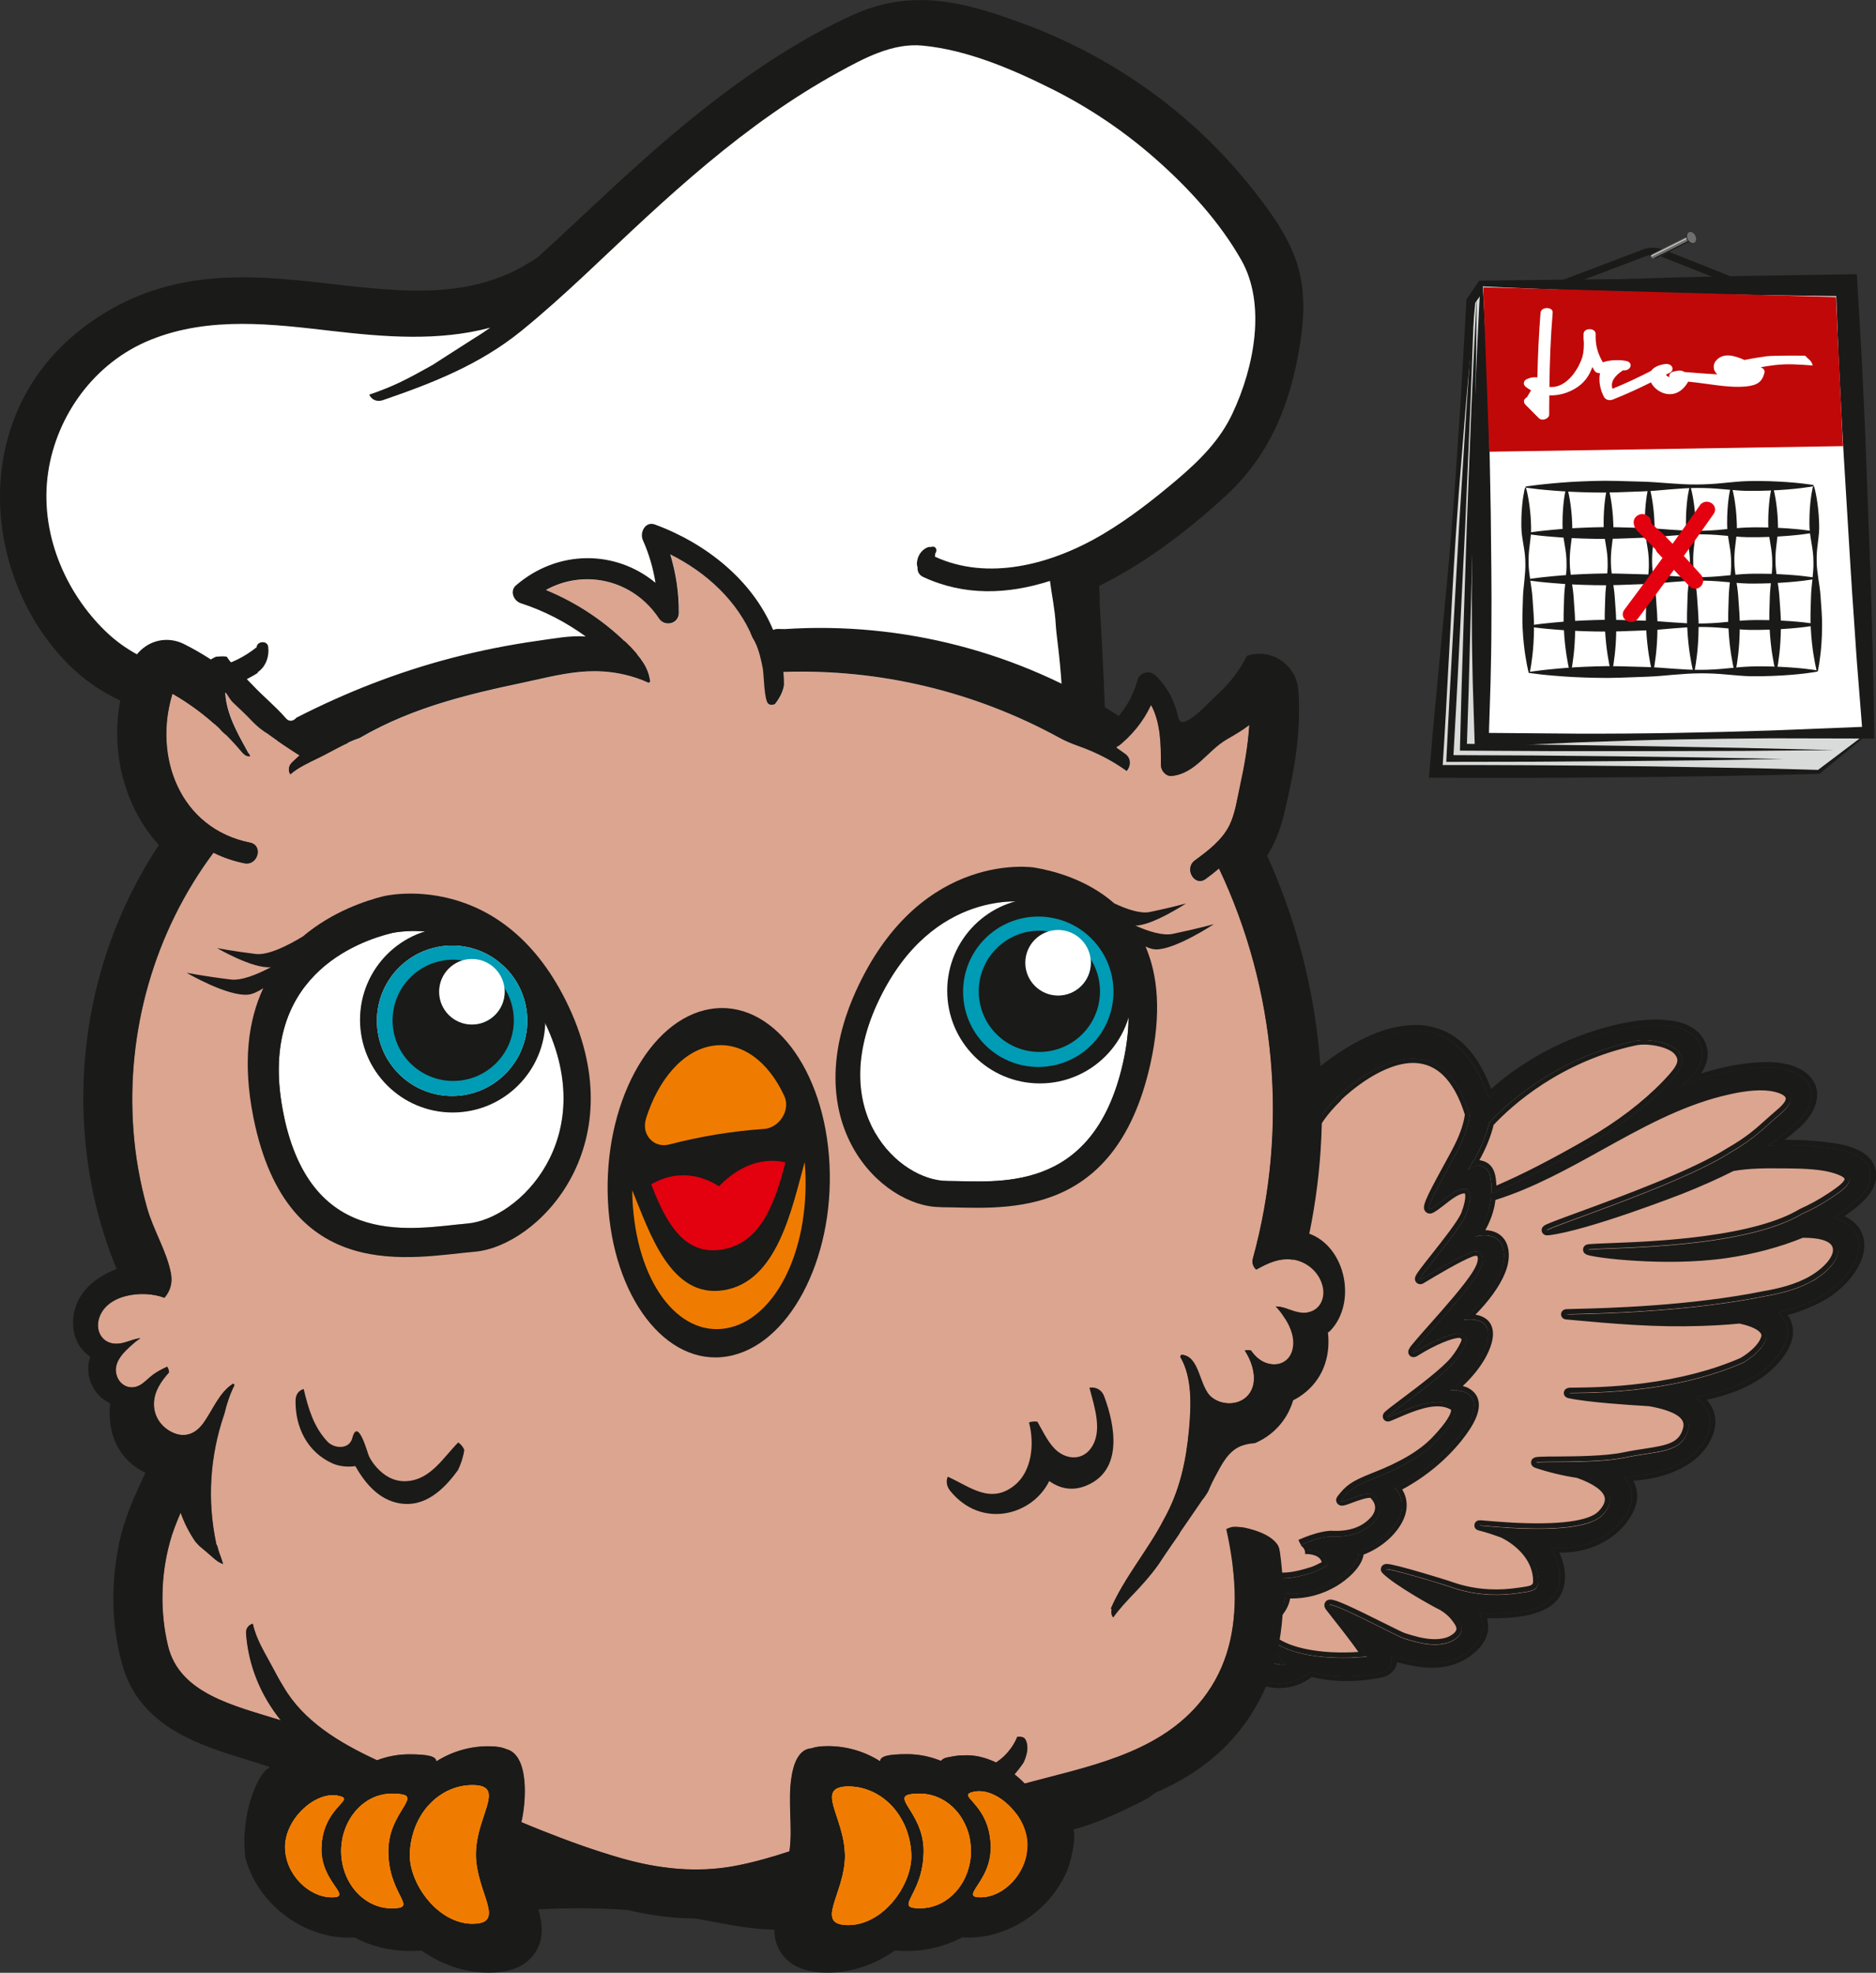 <?xml version="1.0" encoding="UTF-8"?><svg id="Laag_2" xmlns="http://www.w3.org/2000/svg" viewBox="0 0 258.72 272.04"><rect x="0" y="0" width="258.72" height="272.04" fill="#333333" stroke="none"/><defs><style>.cls-1{fill:#fff;}.cls-2{fill:#1a1a18;}.cls-3{fill:#dba590;}.cls-4{fill:#ececed;}.cls-5{fill:#d9dada;}.cls-6{fill:none;stroke:#1a1a18;stroke-linecap:round;stroke-linejoin:round;}.cls-7{fill:#c00808;}.cls-8{fill:#ef7c00;}.cls-9{stroke:#e3000f;stroke-miterlimit:10;}.cls-9,.cls-10{fill:#e3000f;}.cls-11{fill:#6f6f6e;}.cls-12{fill:#009bb4;}.cls-13{fill:#e3e3e3;}</style></defs><g id="vleugel-rechts"><path class="cls-3" d="m177.36,229.54c-1.64-1.26-1.79-3.13-1.25-2.8,3.39,2.04,9.1,2.08,12.41,1.72-.48-1.1-4.21-5.75-5.06-6.84-1.23-1.57,9.04,3.99,10.14,4.34,1.69.54,3.98,1.22,6,.62.78-.23,1.7-.8,1.93-1.54.23-.77-.36-1.49-.77-2.02-.49-.62-1.1-1.13-1.79-1.54-.41-.14-6.24-3.37-7.79-4.96-.59-.61,8.88,2.31,9.14,2.45,1.62.55,3.35.88,5.21.96,1.34.06,2.71-.03,4.09-.24,1.15-.18,2.5-.22,2.53-1.49.06-2.93-2.08-5.4-4.83-6.74-1.03-.38-2.07-.75-3.16-1.01-1.5-.36,13.57,1.84,16.8-1.47,2.7-2.77-.06-4.65-3.27-5.79-1.96-.3-3.85-.75-5.66-1.35-1.44-.48,7.56.15,12.08-.81,4.51-.96,7.84-.53,8.71-3.86.68-2.61-3.12-3.48-5.23-3.87-.2-.04-7.7-.39-11.05-1.09-1.72-.36,12.18.86,23.87-4.27,1.28-.76,2.74-1.97,3.16-3.29.49-1.57-1.85-2.36-3.15-2.66-.16-.04-.33-.07-.49-.1-1.87.19-3.71.28-5.44.33-6.25.21-12.3-.33-18.33-.89-1.84-.17,13.85.17,27.35-2.57,2.18-.39,4.48-.97,6.48-2.12,1.78-1.03,4.13-3.13,3.37-4.93-.58-1.38-2.76-1.63-4.35-1.65-.17,0-.33,0-.5,0-3.39,1.39-7,2.3-10.48,2.81-9.17,1.34-20.48-.38-18.84-.54,3.25-.31,21.28-.11,29.33-4.92,1.38-.62,2.72-1.34,3.99-2.2.8-.55,2.39-1.5,2.56-2.42.14-.75-.76-1.17-1.37-1.41-2.26-.88-5.35-.86-7.95-.89-2.16-.03-4.6-.03-6.91.39-2.33,1.19-4.72,2.23-7.03,3.14-.05.02-12.91,5.05-18.3,5.7-2.51.3,17.55-5.95,25-10.71,3.6-2.07,4.71-3.44,6.92-5.31.79-.66,1.8-1.61,1.46-2.51-.26-.71-1.25-1.07-2.02-1.26-2.25-.54-5.15-.01-7.59.6-11.25,2.83-20.57,11.09-31.67,14.45-.03.43-.09.85-.17,1.26-.31,1.47-.99,2.93-1.94,4.27.5-.13,1-.19,1.48-.16,2.49.18,2.8,2.55,2.13,4.51-.81,2.35-2.83,4.75-4.78,6.63-.19.18-.39.36-.59.54.54-.09,1.08-.12,1.61-.04,2.77.41,1.95,3.14.85,5.05-1.03,1.78-2.5,3.38-4.24,4.7.84-.06,1.64-.01,2.27.33,2.32,1.27.25,4.37-1.19,6.16-2.32,2.89-5.33,5.27-8.7,6.95.94.98,1.31,2.41.64,3.99-.89,2.08-3.07,3.85-5.4,4.66-.06.02-.11.04-.17.05.07,1.56-1.93,3.36-3.41,4.24-2.26,1.34-4.56,1.75-6.74,1.6.17,2.21-2.33,4.32-4.79,5.02-.67.19-1.31.3-1.93.35.8,1.15,1.75,2.2,2.89,3.08.96.74,2.43,1.55,3.92,1.33Z"/><path class="cls-3" d="m202.71,153.72s0,.08-.01.11c-.16,1.32-.66,2.7-1.26,3.99-1.24,2.66-5.52,9.63-4.08,8.84,1.27-.7,3.16-2.78,4.65-2.72,1.39.06.5,2.76.15,3.64-.93,2.32-7.57,9.67-6.15,8.82,1.7-1.02,5.14-3.07,6.84-3.71.94-.36,1.65.02,1.64.97,0,.69-.35,1.42-.74,2.07-2.06,3.45-10.33,11.79-8.62,10.71,2.79-1.76,5.89-2.95,6.57-2.46.68.49.69.85.29,1.65-.35.71-.81,1.4-1.32,2.05-2.14,2.68-10.87,8.45-9.05,7.67,2.96-1.28,6.36-2.87,8.77-1.49,1.5.86-1.64,4.17-2.39,4.95-2.23,2.31-5.56,3.92-8.62,5.11-2.83,1.12-3.36,1.66-4.34,2.88-.81,1.01,3.68-1.56,4.41-.64,1.29,1.26.96,2.67.15,3.59-1.6,1.84-3.9,2.26-6.07,2.14-2.31.09-6.47,2.14-4.8,1.91,4.49-.62,4.31,2.1,4.27,2.13-.04.02-1.3.71-1.95.92-3.48,1.13-5.55,1.13-8.04-.26-1.17-.65-4.18.28-3.17.55,1.56.42,2.44,1.02,3.78,1.89,2.89,1.85-.94,3.35-2.49,3.48-3.68.31-5.38-1.2-7.43-2.86-.28-.42-.54-.86-.79-1.36,0,0,0-.02-.01-.02.21-.34.26-.84.03-1.18-.33-.49-.66-.99-.98-1.49-.03-.14-.06-.28-.09-.41-.07-.31-.12-.62-.17-.94-.02-.17-.05-.34-.07-.5,0-.06-.01-.13-.02-.19,0-.01,0-.09-.01-.14,0-.05-.01-.15-.01-.16,0-.08-.01-.17-.02-.25,0-.14-.01-.27-.02-.41.55-1.57,1.17-3.11,1.85-4.63.02-.04.03-.08.04-.13,10.24-7.22,12.17-18.53,13.44-28.25.73-5.52,1.26-11.05,2.26-16.58.73-4.08.65-7.09,5.19-11.56-.02,0-.04,0-.06-.01,0,0,13.52-13.7,18.44,2.3Z"/><path class="cls-3" d="m204.08,160.77c1.55.31,1.56,1.78,1.61,3.82,4.42-1.83,9.34-4.46,13.51-6.86,3.86-2.22,7.64-5,10.65-8.12,1.97-2.04,2.8-3.25,1.57-4.67-1.05-1.22-4.2-1.78-5.97-1.4-12.8,2.72-19.96,11.19-20.1,11.27-.53,2.25-1.55,4.48-2.98,6.55.22-.01.85-.76,1.71-.59Z"/><path class="cls-2" d="m202.71,153.72s0,.08-.01.11c-.16,1.32-.66,2.7-1.26,3.99-1.24,2.66-5.52,9.63-4.08,8.84,1.27-.7,3.16-2.78,4.65-2.72,1.39.06.5,2.76.15,3.64-.93,2.32-7.57,9.67-6.15,8.82,1.7-1.02,5.14-3.07,6.84-3.71.94-.36,1.65.02,1.64.97,0,.69-.35,1.42-.74,2.07-2.06,3.45-10.33,11.79-8.62,10.71,2.79-1.76,5.89-2.95,6.57-2.46.68.49.69.85.29,1.65-.35.71-.81,1.4-1.32,2.05-2.14,2.68-10.87,8.45-9.05,7.67,2.96-1.28,6.36-2.87,8.77-1.49,1.5.86-1.64,4.17-2.39,4.95-2.23,2.31-5.56,3.92-8.62,5.11-2.83,1.12-3.36,1.66-4.34,2.88-.81,1.01,3.68-1.56,4.41-.64,1.29,1.26.96,2.67.15,3.59-1.6,1.84-3.9,2.26-6.07,2.14-2.31.09-6.47,2.14-4.8,1.91,4.49-.62,4.31,2.1,4.27,2.13-.04.02-1.3.71-1.95.92-3.48,1.13-5.55,1.13-8.04-.26-1.17-.65-4.18.28-3.17.55,1.56.42,2.44,1.02,3.78,1.89,2.89,1.85-.94,3.35-2.49,3.48-3.68.31-5.38-1.2-7.43-2.86-.28-.42-.54-.86-.79-1.36,0,0,0-.02-.01-.02.21-.34.26-.84.03-1.18-.33-.49-.66-.99-.98-1.49-.03-.14-.06-.28-.09-.41-.07-.31-.12-.62-.17-.94-.02-.17-.05-.34-.07-.5,0-.06-.01-.13-.02-.19,0-.01,0-.09-.01-.14,0-.05-.01-.15-.01-.16,0-.08-.01-.17-.02-.25,0-.14-.01-.27-.02-.41.55-1.57,1.17-3.11,1.85-4.63.02-.04.03-.08.04-.13,10.24-7.22,12.17-18.53,13.44-28.25.73-5.52,1.26-11.05,2.26-16.58.73-4.08.65-7.09,5.19-11.56-.02,0-.04,0-.06-.01,0,0,13.52-13.7,18.44,2.3Zm-21.23-5.2c-3.11,3.48-3.41,4.08-4.62,6.61-2.46,5.16-2.87,10.59-3.56,15.8-.45,3.4-.89,6.8-1.34,10.2-.42,3.19-.85,6.4-1.76,9.61-1.5,5.3-4.42,10.87-9.92,14.43-.28.18-.5.38-.68.58-.09.05-.18.11-.26.19-1.63,1.68-2.11,3.94-1.72,6.16.14.77.38,1.51.69,2.22-.15.97-.1,1.99.46,2.85.31.48.73.92,1.23,1.23.11.16.22.32.34.48.46,1.01,1.04,1.97,1.72,2.88.8,1.07,1.73,2.05,2.6,3.07.09.11.18.21.26.32,1.02.52,1.98,1.16,2.9,1.88,1.3,1.01,2.54,2.12,3.59,3.39.31.22.63.43.97.62,2.13,1.21,5.12,1.75,7.76-.05.17-.12.33-.27.46-.43,3.01.78,6.37.84,9.78.15.96-.2,1.7-.99,1.51-1.81-.05-.21-.11-.42-.17-.63.61.21,1.23.39,1.88.54,2.55.62,5.7,1.06,8.4-.71,2.73-1.79,2.95-3.84,2.01-5.64.76.06,1.53.08,2.31.06,2.85-.07,7.71-.33,8.61-3.7.5-1.88-.14-3.84-1.12-5.43.24.03.48.05.73.06,3.32.2,6.95-.96,9.15-3.8,1.95-2.51,1.62-4.51.2-6.05.37,0,.73-.02,1.1-.04,4.01-.2,8.91-1.78,10.5-5.77.9-2.26-.06-3.98-1.68-5.15,2.73-.44,5.49-1.22,7.95-2.69,3.29-1.96,6.42-5.98,3.81-8.53-.14-.13-.28-.26-.43-.38,2.1-.5,4.14-1.23,6.01-2.27,4.31-2.41,7.44-7.8,3.21-10.22-.48-.27-.99-.49-1.54-.66.47-.29.94-.59,1.39-.91,2.03-1.43,4.3-3.37,3.69-5.58-.52-1.91-2.87-2.67-4.91-2.99-2.93-.46-6.05-.56-9.16-.44,1.38-.92,2.68-1.91,3.86-2.99,1.89-1.72,2.89-4.05,1.54-5.78-1.19-1.54-3.61-2.04-5.83-2.01-3.83.06-7.66,1.06-11.4,2.52.07-.06.14-.11.21-.17,1.73-1.42,2.95-3.28,2.39-5.11-.54-1.73-2.26-2.69-4.26-2.95-4.11-.53-9.28.83-13.42,2.52-4.27,1.75-8.24,4.27-11.56,7.37-.08-.2-.18-.38-.3-.54-6.37-18.16-23.61-2.31-23.61-2.31Zm20.9,12.84c1.43-2.07,2.46-4.3,2.98-6.55.14-.09,7.3-8.55,20.1-11.27,1.77-.38,4.92.19,5.97,1.4,1.23,1.42.4,2.63-1.57,4.67-3.01,3.12-6.79,5.9-10.65,8.12-4.17,2.39-9.09,5.03-13.51,6.86-.05-2.04-.07-3.51-1.61-3.82-.85-.17-1.49.58-1.71.59Zm47.61,15.29c-2,1.16-4.3,1.73-6.48,2.12-13.5,2.74-29.19,2.4-27.35,2.57,6.03.56,12.08,1.09,18.33.89,1.73-.06,3.57-.14,5.44-.33.17.03.33.07.49.1,1.3.3,3.65,1.09,3.15,2.66-.42,1.32-1.88,2.52-3.16,3.29-11.7,5.13-25.6,3.91-23.87,4.27,3.34.7,10.84,1.05,11.05,1.09,2.11.39,5.91,1.26,5.23,3.87-.87,3.33-4.2,2.9-8.71,3.86-4.51.96-13.52.33-12.08.81,1.81.6,3.7,1.06,5.66,1.35,3.21,1.13,5.97,3.02,3.27,5.79-3.24,3.32-18.31,1.11-16.8,1.47,1.09.26,2.13.62,3.16,1.01,2.75,1.34,4.89,3.81,4.83,6.74-.03,1.27-1.38,1.31-2.53,1.49-1.38.21-2.75.3-4.09.24-1.86-.08-3.59-.41-5.21-.96-.26-.14-9.73-3.06-9.14-2.45,1.55,1.59,7.37,4.82,7.79,4.96.7.41,1.3.92,1.79,1.54.42.52,1.01,1.25.77,2.02-.22.74-1.15,1.31-1.93,1.54-2.02.6-4.31-.09-6-.62-1.1-.35-11.38-5.91-10.14-4.34.85,1.08,4.58,5.73,5.06,6.84-3.31.36-9.02.32-12.41-1.72-.54-.33-.39,1.54,1.25,2.8-1.49.22-2.97-.59-3.92-1.33-1.14-.89-2.09-1.94-2.89-3.08.62-.05,1.26-.16,1.93-.35,2.46-.7,4.96-2.81,4.79-5.02,2.18.15,4.47-.25,6.74-1.6,1.48-.88,3.48-2.68,3.41-4.24.06-.02.11-.03.17-.05,2.32-.81,4.51-2.59,5.4-4.66.67-1.58.3-3.01-.64-3.99,3.37-1.68,6.38-4.06,8.7-6.95,1.44-1.8,3.51-4.89,1.19-6.16-.63-.35-1.43-.39-2.27-.33,1.74-1.32,3.21-2.92,4.24-4.7,1.1-1.91,1.91-4.64-.85-5.05-.52-.08-1.06-.04-1.61.04.2-.18.39-.36.59-.54,1.95-1.88,3.97-4.28,4.78-6.63.67-1.97.36-4.33-2.13-4.51-.48-.04-.98.03-1.48.16.95-1.34,1.63-2.8,1.94-4.27.08-.41.15-.83.17-1.26,11.1-3.36,20.42-11.62,31.67-14.45,2.44-.61,5.34-1.14,7.59-.6.77.18,1.76.55,2.02,1.26.33.9-.68,1.84-1.46,2.51-2.21,1.87-3.32,3.24-6.92,5.31-7.45,4.76-27.52,11.01-25,10.71,5.39-.65,18.24-5.68,18.3-5.7,2.3-.91,4.7-1.95,7.03-3.14,2.31-.42,4.75-.42,6.91-.39,2.6.03,5.7,0,7.95.89.61.24,1.51.66,1.37,1.41-.17.92-1.76,1.87-2.56,2.42-1.27.86-2.61,1.59-3.99,2.2-8.05,4.82-26.09,4.61-29.33,4.92-1.64.16,9.67,1.88,18.84.54,3.49-.51,7.09-1.42,10.48-2.81.17,0,.34,0,.5,0,1.59.03,3.77.28,4.35,1.65.76,1.8-1.59,3.9-3.37,4.93Z"/><path class="cls-2" d="m229.36,141.39c.34.02.67.05,1,.09,2,.26,3.73,1.22,4.26,2.95.56,1.82-.66,3.68-2.39,5.11-.07.06-.14.11-.21.17,3.73-1.45,7.57-2.45,11.4-2.52.32,0,.64,0,.96.02,1.93.11,3.85.67,4.87,1.99,1.34,1.73.34,4.06-1.54,5.78-1.18,1.07-2.48,2.07-3.86,2.99,1.75-.07,3.5-.06,5.23.03,1.33.08,2.65.21,3.93.41,2.04.32,4.39,1.08,4.91,2.99.6,2.21-1.67,4.16-3.69,5.58-.46.32-.92.62-1.39.91.55.17,1.06.38,1.54.66,4.23,2.43,1.09,7.81-3.21,10.22-1.87,1.05-3.92,1.77-6.01,2.27.15.12.29.24.43.38,2.62,2.55-.52,6.58-3.81,8.53-2.47,1.47-5.22,2.25-7.95,2.69,1.62,1.16,2.58,2.89,1.68,5.15-1.59,3.99-6.5,5.57-10.5,5.77-.37.02-.74.03-1.1.04,1.42,1.54,1.75,3.54-.2,6.05-2.19,2.83-5.81,3.99-9.12,3.8-.01,0-.03,0-.04,0-.25-.01-.49-.04-.73-.06.99,1.6,1.62,3.55,1.12,5.43-.9,3.37-5.76,3.64-8.61,3.7-.64.02-1.28,0-1.91-.03-.13,0-.26-.02-.4-.03.93,1.79.71,3.85-2.01,5.64-1.63,1.07-3.44,1.33-5.17,1.23-1.13-.06-2.23-.28-3.23-.52-.64-.16-1.27-.34-1.88-.54.06.21.12.41.17.63.19.82-.54,1.62-1.51,1.81-2.01.41-4,.55-5.91.45-1.33-.08-2.63-.27-3.87-.59-.13.17-.29.32-.46.43-1.35.92-2.79,1.23-4.15,1.15s-2.56-.51-3.61-1.1c-.33-.19-.66-.4-.97-.62-1.05-1.27-2.3-2.38-3.59-3.39-.91-.71-1.88-1.35-2.9-1.88-.09-.1-.17-.21-.26-.32-.87-1.02-1.8-2-2.6-3.07-.68-.91-1.26-1.87-1.72-2.88-.12-.16-.23-.32-.34-.48-.5-.31-.92-.75-1.23-1.23-.56-.87-.61-1.88-.46-2.85-.31-.71-.56-1.45-.69-2.22-.39-2.22.09-4.48,1.72-6.16.08-.08.17-.14.26-.19.18-.21.41-.4.68-.58,5.49-3.56,8.41-9.13,9.92-14.43.91-3.21,1.34-6.41,1.76-9.61.45-3.4.89-6.8,1.34-10.2.68-5.2,1.1-10.63,3.56-15.8,1.21-2.53,1.51-3.13,4.62-6.61,0,0,7.38-6.78,14.26-6.39,3.64.21,7.15,2.42,9.35,8.7.12.17.22.35.3.54,3.31-3.1,7.29-5.61,11.56-7.37,3.81-1.56,8.49-2.84,12.42-2.62m-26.99,19.98c.21-.01.76-.66,1.53-.61.06,0,.12.01.18.02,1.55.31,1.56,1.78,1.61,3.82,4.42-1.83,9.34-4.46,13.51-6.86,3.86-2.22,7.64-5,10.65-8.12,1.97-2.04,2.8-3.25,1.57-4.67-.76-.88-2.6-1.41-4.23-1.51-.64-.04-1.24,0-1.74.1-12.8,2.72-19.96,11.19-20.1,11.27-.53,2.25-1.55,4.48-2.98,6.55m-32.71,61.16c.45.03.94.02,1.47-.03,1.56-.13,5.38-1.62,2.49-3.48-1.34-.86-2.23-1.47-3.78-1.89-.8-.21.93-.84,2.26-.77.35.02.67.09.91.22,1.17.65,2.24.99,3.41,1.06,1.33.07,2.78-.21,4.63-.8.65-.21,1.92-.9,1.95-.92.03-.02.18-2.05-2.67-2.21-.45-.03-.98,0-1.6.08-.11.02-.2.02-.26.02-.87-.05,2.9-1.84,5.06-1.92,2.17.12,4.47-.3,6.07-2.14.81-.93,1.14-2.34-.15-3.59-.1-.13-.27-.19-.49-.2-1.12-.06-3.46,1.11-3.93,1.08-.11,0-.12-.08.02-.24.98-1.22,1.51-1.76,4.34-2.88,3.05-1.19,6.39-2.79,8.62-5.11.75-.78,3.9-4.09,2.39-4.95-.57-.33-1.2-.49-1.86-.52-2.14-.12-4.65,1.04-6.92,2.01-.12.05-.19.07-.23.07-.48-.03,7.28-5.24,9.28-7.74.52-.65.98-1.34,1.32-2.05.39-.8.38-1.17-.29-1.65-.09-.06-.22-.1-.38-.11-1.1-.06-3.76,1.04-6.19,2.57-.11.07-.17.1-.21.1-.5-.03,6.9-7.57,8.83-10.81.39-.66.74-1.38.74-2.07,0-.68-.36-1.07-.92-1.1-.22-.01-.46.03-.73.13-1.7.64-5.14,2.69-6.84,3.71-.08.05-.13.07-.17.07-.52-.03,5.43-6.7,6.31-8.89.35-.87,1.23-3.56-.13-3.63,0,0-.01,0-.02,0-1.49-.06-3.38,2.01-4.65,2.72-.08.04-.14.06-.19.06-.77-.04,3.1-6.4,4.27-8.9.6-1.29,1.1-2.67,1.26-3.99,0-.03,0-.07.01-.11-1.73-5.63-4.53-7.59-7.43-7.75-5.33-.3-11.01,5.45-11.01,5.45.02,0,.04,0,.06.01-4.53,4.47-4.45,7.48-5.19,11.56-1,5.53-1.53,11.07-2.26,16.58-1.28,9.72-3.2,21.03-13.44,28.25-.01.04-.03.08-.04.13-.68,1.52-1.3,3.06-1.85,4.63,0,.14,0,.27.02.41,0,.08.01.17.02.25,0,.02,0,.11.01.16,0,.05.01.13.01.14,0,.06.01.13.02.19.02.17.04.34.07.5.05.31.1.63.17.94.03.14.06.28.09.41.32.5.64,1,.98,1.49.23.34.18.84-.03,1.18,0,0,0,.02.01.02.25.5.51.94.79,1.36,1.75,1.42,3.26,2.73,5.96,2.88m33.83-52c.48-.12.96-.19,1.42-.16.02,0,.04,0,.06,0,2.49.18,2.8,2.55,2.13,4.51-.81,2.35-2.83,4.75-4.78,6.63-.19.18-.39.36-.59.54.42-.07.84-.1,1.25-.08.12,0,.24.02.36.04,2.77.41,1.95,3.14.85,5.05-1.03,1.78-2.5,3.38-4.24,4.7.31-.02.62-.03.91-.01.5.03.96.13,1.36.35,2.32,1.27.25,4.37-1.19,6.16-2.32,2.89-5.33,5.27-8.7,6.95.94.98,1.31,2.41.64,3.99-.89,2.08-3.07,3.85-5.4,4.66-.06.02-.11.04-.17.05.07,1.56-1.93,3.36-3.41,4.24-2.2,1.31-4.43,1.73-6.56,1.61-.06,0-.12,0-.18-.01.17,2.21-2.33,4.32-4.79,5.02-.67.19-1.31.3-1.93.35.8,1.15,1.75,2.2,2.89,3.08.8.62,1.97,1.29,3.21,1.36.24.01.48,0,.72-.03-1.52-1.17-1.76-2.86-1.35-2.84.03,0,.07.01.11.04,1.97,1.19,4.74,1.7,7.35,1.84,1.87.11,3.67.03,5.06-.13-.48-1.1-4.21-5.75-5.06-6.84-.16-.21-.13-.29.06-.28,1.23.07,9.13,4.31,10.08,4.61,1.1.35,2.47.77,3.84.84.73.04,1.46-.01,2.16-.22.78-.23,1.7-.8,1.93-1.54.23-.77-.36-1.49-.77-2.02-.49-.62-1.1-1.13-1.79-1.54-.41-.14-6.24-3.37-7.79-4.96-.06-.06-.01-.09.13-.08,1.2.07,8.78,2.4,9.01,2.53,1.54.52,3.19.85,4.95.95.09,0,.17,0,.26.01,1.34.06,2.71-.03,4.09-.24,1.15-.18,2.5-.22,2.53-1.49.06-2.93-2.08-5.4-4.83-6.74-1.03-.38-2.07-.75-3.16-1.01-.16-.04-.13-.05.06-.04.5.03,2.11.2,4.17.31,4.33.24,10.62.26,12.58-1.75,2.7-2.77-.06-4.65-3.27-5.79-1.96-.3-3.85-.75-5.66-1.35-1.44-.48,7.56.15,12.08-.81,4.51-.96,7.84-.53,8.71-3.86.68-2.61-3.12-3.48-5.23-3.87-.2-.04-7.7-.39-11.05-1.09-1.72-.36,12.18.86,23.87-4.27,1.28-.76,2.74-1.97,3.16-3.29.49-1.57-1.85-2.36-3.15-2.66-.16-.04-.33-.07-.49-.1-1.87.19-3.71.28-5.44.33-3.04.1-6.03.03-8.99-.14-3.13-.18-6.24-.46-9.33-.75-1.84-.17,13.85.17,27.35-2.57,2.18-.39,4.48-.97,6.48-2.12,1.78-1.03,4.13-3.13,3.37-4.93-.51-1.2-2.24-1.55-3.74-1.63-.21-.01-.42-.02-.62-.02-.17,0-.33,0-.5,0-3.39,1.39-7,2.3-10.48,2.81-4.04.59-8.5.59-12.08.39-4.54-.26-7.67-.83-6.76-.92,3.25-.31,21.28-.11,29.33-4.92,1.38-.62,2.72-1.34,3.99-2.2.8-.55,2.39-1.5,2.56-2.42.14-.75-.76-1.17-1.37-1.41-1.3-.51-2.89-.72-4.5-.81-1.17-.07-2.36-.07-3.45-.08-2.16-.03-4.6-.03-6.91.39-2.33,1.19-4.72,2.23-7.03,3.14-.05.02-12.91,5.05-18.3,5.7-.07,0-.13.01-.16,0-1.2-.07,17.93-6.09,25.17-10.72,3.6-2.07,4.71-3.44,6.92-5.31.79-.66,1.8-1.61,1.46-2.51-.26-.71-1.25-1.07-2.02-1.26-.47-.11-.96-.18-1.48-.21-1.96-.11-4.18.32-6.12.81-11.25,2.83-20.57,11.09-31.67,14.45-.03.43-.09.85-.17,1.26-.31,1.47-.99,2.93-1.94,4.27m25.91-29.83h0c-1.9-.11-4.07.11-6.45.66-2.01.46-4.18,1.15-6.27,2.01-4.06,1.67-7.87,4.03-11.07,6.87-1.06-2.88-2.48-5.08-4.21-6.56-1.61-1.36-3.5-2.12-5.63-2.24-1.66-.09-3.48.2-5.4.87-1.51.53-3.1,1.3-4.71,2.28-2.73,1.66-4.58,3.35-4.66,3.42-.02.02-.03.03-.05.05-3.11,3.48-3.48,4.15-4.73,6.77-2.2,4.62-2.8,9.41-3.37,14.05-.08.64-.16,1.31-.25,1.96-.15,1.12-.29,2.23-.44,3.35-.3,2.28-.6,4.56-.9,6.85-.41,3.11-.83,6.32-1.74,9.51-.82,2.88-1.95,5.46-3.38,7.68-1.68,2.62-3.78,4.76-6.25,6.36-.28.18-.53.39-.75.62-.12.07-.23.16-.32.26-1.69,1.75-2.37,4.15-1.9,6.77.13.72.34,1.44.66,2.2-.15,1.25.04,2.27.59,3.13.35.55.8,1.01,1.32,1.36.08.12.16.23.23.33.48,1.03,1.07,2.02,1.77,2.94.55.74,1.17,1.43,1.76,2.11.29.33.58.66.87,1,.09.11.18.21.26.31.06.07.13.13.22.18.92.47,1.83,1.06,2.79,1.8,1.48,1.15,2.58,2.2,3.49,3.29.04.05.08.09.13.12.34.24.69.46,1.03.65,1.24.7,2.59,1.11,3.91,1.19,1.67.09,3.21-.33,4.59-1.27.1-.07.2-.15.3-.24,1.16.27,2.36.45,3.6.52,1.99.11,4.04-.04,6.09-.46.74-.15,1.4-.59,1.77-1.16.19-.3.3-.62.32-.95.27.08.55.15.82.21,1.29.31,2.36.48,3.35.54,2.19.12,4.02-.32,5.59-1.35,1.42-.93,2.32-2.01,2.67-3.2.21-.73.21-1.5,0-2.26.43.01.86.01,1.29,0,2.45-.06,8.2-.19,9.26-4.22.47-1.78.04-3.48-.58-4.83,1.65.03,3.3-.25,4.78-.83,1.79-.7,3.33-1.82,4.44-3.25,1.91-2.46,1.74-4.42.97-5.83,2.25-.13,4.46-.67,6.24-1.52,2.32-1.1,3.9-2.68,4.69-4.67.73-1.84.45-3.57-.8-4.98,2.63-.54,4.86-1.37,6.79-2.52,2.32-1.38,4.79-3.89,5.09-6.4.12-1.01-.13-1.95-.72-2.74,1.86-.53,3.51-1.2,5.01-2.03,1.5-.84,2.88-2.03,3.89-3.35,1.09-1.43,1.68-2.9,1.68-4.25,0-1.13-.4-2.71-2.35-3.83-.12-.07-.25-.14-.37-.2.1-.06.19-.13.28-.19.86-.61,2.11-1.54,2.98-2.63.98-1.24,1.32-2.49.99-3.7-.5-1.82-2.34-3-5.48-3.5-1.25-.2-2.6-.34-4-.42-.96-.05-1.98-.08-3.03-.08.75-.57,1.45-1.15,2.09-1.73,1.08-.98,1.83-2.08,2.18-3.19.41-1.31.22-2.53-.55-3.53-1.31-1.69-3.65-2.16-5.38-2.25-.33-.02-.67-.03-1.01-.02-2.77.05-5.69.57-8.87,1.58.14-.21.26-.41.37-.62.57-1.11.7-2.19.38-3.23-.57-1.86-2.34-3.11-4.84-3.44-.34-.04-.69-.08-1.05-.1h0Zm-23.41,14.47s.01-.01.02-.02c2.39-2.54,9.08-8.68,19.59-10.92.42-.09.96-.12,1.55-.09,1.61.09,3.19.62,3.74,1.27.74.86.62,1.48-1.55,3.74-2.78,2.89-6.41,5.65-10.5,8-4.78,2.75-8.98,4.91-12.5,6.42-.03-.66-.09-1.25-.25-1.76-.3-.94-.93-1.52-1.89-1.71-.07-.01-.14-.02-.21-.03.9-1.6,1.57-3.24,1.98-4.9h0Zm-21.03-3.45c1.03-.98,5.86-5.3,10.27-5.05h0c1.4.08,2.65.63,3.71,1.63,1.25,1.19,2.28,3.03,3.05,5.48-.14,1.08-.54,2.34-1.2,3.75-.38.82-1.07,2.08-1.8,3.41-2.52,4.61-2.87,5.46-2.53,6.08.13.24.37.39.65.41.18.01.37-.04.57-.15.47-.26.97-.65,1.51-1.07.9-.71,2.03-1.59,2.78-1.56h0s.02,0,.02,0c.03.06.13.34-.02,1.11-.11.57-.32,1.18-.47,1.57-.45,1.12-2.55,3.77-4.08,5.71-.61.77-1.18,1.49-1.58,2.03-.6.8-.87,1.21-.67,1.67.11.25.35.41.62.43.23.01.42-.08.56-.17,1.51-.91,5.05-3.03,6.73-3.66.21-.08.36-.09.44-.09.11,0,.26.01.26.4,0,.58-.37,1.26-.65,1.72-1.07,1.79-3.97,5.06-6.09,7.45-.79.89-1.47,1.65-1.95,2.23-.7.83-1.05,1.24-.85,1.74.11.26.35.43.63.44.24.01.44-.09.62-.2,2.51-1.58,4.95-2.51,5.78-2.46.02,0,.04,0,.05,0,.2.15.23.22.23.22,0,.02,0,.13-.19.53-.31.63-.72,1.27-1.24,1.92-1.17,1.47-4.58,4.04-6.84,5.73-.69.52-1.28.96-1.7,1.29-.23.18-.4.32-.52.43-.15.13-.5.45-.36.91.09.29.34.49.65.5.18.01.34-.04.54-.13.14-.06.28-.12.42-.18,2.03-.88,4.34-1.88,6.18-1.77.59.03,1.1.18,1.55.43.04.02.04.03.05.06.05.36-.44,1.56-2.6,3.8-1.77,1.84-4.43,3.41-8.37,4.94-2.89,1.14-3.53,1.72-4.63,3.09-.25.32-.32.63-.18.92.12.26.37.43.67.45s.69-.11,1.51-.42c.75-.28,1.89-.69,2.42-.66.02,0,.04,0,.05,0,1.18,1.14.47,2.23.11,2.64-1.22,1.4-3.07,2.04-5.51,1.9-.02,0-.04,0-.07,0-1.3.05-2.91.63-3.55.88-.54.21-1.04.44-1.41.64-.45.25-.9.53-.9,1.02,0,.36.27.74.79.77.11,0,.24,0,.39-.02.54-.07,1.04-.1,1.47-.08.8.05,1.39.26,1.72.64.14.16.22.34.26.48-.42.22-1.07.54-1.44.66-1.86.6-3.2.84-4.37.77-1.05-.06-2.01-.36-3.11-.97-.32-.18-.72-.28-1.21-.31-.56-.03-1.23.04-1.84.2-.86.23-1.28.53-1.35.99-.05.33.1.78.71.94,1.36.36,2.15.87,3.35,1.65l.24.15c.49.32.77.63.72.82-.14.56-1.82,1.29-2.9,1.38-.48.04-.94.05-1.37.02-2.37-.13-3.69-1.21-5.36-2.56l-.12-.1c-.2-.3-.38-.61-.55-.93.18-.53.12-1.12-.17-1.55-.32-.48-.62-.92-.9-1.37-.02-.1-.04-.19-.06-.28-.06-.29-.12-.6-.16-.9-.02-.16-.05-.32-.06-.48,0-.06-.01-.12-.02-.18v-.06s-.01-.07-.01-.07v-.09s-.01-.06-.01-.06c0-.08-.01-.16-.02-.24,0-.09,0-.18-.01-.26.51-1.46,1.11-2.94,1.77-4.42,4.62-3.31,7.94-7.69,10.16-13.38,1.95-5.03,2.75-10.28,3.4-15.22.21-1.62.41-3.26.6-4.85.47-3.84.95-7.81,1.65-11.7.1-.53.18-1.04.26-1.53.53-3.3.94-5.91,4.74-9.65.06-.06.11-.13.15-.21h0Zm21.29,13.82c5.18-1.63,10.02-4.32,14.71-6.92,5.24-2.91,10.67-5.92,16.48-7.38,1.56-.39,3.88-.9,5.91-.79.49.03.94.09,1.35.19.84.2,1.42.51,1.53.82.12.34-.3.92-1.26,1.73-.54.46-1.01.88-1.47,1.29-1.43,1.29-2.67,2.41-5.34,3.94,0,0-.02.01-.03.02-4.73,3.02-14.63,6.66-20.55,8.83-1.35.49-2.51.92-3.31,1.23-.43.17-.74.3-.96.39-.28.13-.8.36-.72.93.04.29.28.59.7.61.08,0,.17,0,.28-.01,5.44-.65,18.34-5.69,18.47-5.74,2.61-1.04,4.9-2.06,6.99-3.12,2.17-.38,4.49-.39,6.68-.36.15,0,.31,0,.47,0,.96.01,1.96.02,2.95.08,1.86.11,3.22.35,4.28.76.23.09.57.23.79.41.17.14.16.2.16.23-.1.53-1.42,1.4-1.98,1.78-.1.07-.2.13-.29.19-1.17.79-2.48,1.51-3.89,2.14-.03.01-.05.02-.07.04-2.8,1.68-7.24,2.92-13.19,3.71-4.99.66-9.84.85-13.05.97-1.3.05-2.24.09-2.81.14-.78.07-.79.69-.79.76.01.62.65.75,1.07.84.37.08.88.16,1.49.25,1.43.2,3.21.36,5.01.46,3.14.18,7.81.25,12.22-.39,3.76-.55,7.3-1.49,10.52-2.8,0,0,.02,0,.02,0,.11,0,.22,0,.33,0,.2,0,.4.01.59.02,1.76.1,2.84.52,3.13,1.21.5,1.19-1.21,2.98-3.08,4.06-2.04,1.18-4.41,1.71-6.25,2.04,0,0-.01,0-.02,0-10.33,2.1-22.09,2.38-25.96,2.47-.46.01-.82.02-1.06.03-.14,0-.23,0-.3.01-.7.05-.74.62-.74.69-.01.3.18.65.62.72.04,0,.09.01.16.02,3.16.29,6.25.57,9.36.75,3.32.19,6.28.23,9.06.14,1.47-.05,3.4-.13,5.38-.33.12.02.25.05.37.08,1.32.31,2.32.8,2.6,1.29.09.15.1.3.04.48-.29.92-1.34,1.99-2.82,2.88-3.84,1.68-8.37,2.86-13.46,3.51-4.15.53-7.56.57-9.21.59-.33,0-.6,0-.78.01-.11,0-.19,0-.25.02-.61.07-.68.58-.69.64-.03.28.12.62.51.75.05.02.11.03.19.05,2.78.58,8.29.92,10.37,1.05.34.02.64.04.72.05.95.17,3.74.7,4.52,1.91.2.32.25.67.14,1.09-.53,2.04-2.09,2.36-5.28,2.85-.87.13-1.86.28-2.9.5-2.55.54-6.63.56-9.34.58-.81,0-1.5,0-2,.03-.28,0-.48.02-.63.04-.6.07-.77.39-.81.65-.02.15-.05.64.62.86,1.83.61,3.75,1.07,5.71,1.37,2.24.8,3.59,1.75,3.81,2.68.13.56-.16,1.22-.86,1.94-1.32,1.36-5.6,1.9-12.04,1.54-1.37-.08-2.54-.18-3.31-.24-.39-.03-.68-.06-.86-.07-.07,0-.12,0-.17,0-.44,0-.68.31-.72.6-.02.11-.06.65.63.81,1.07.26,2.1.62,3.05.97,2.18,1.07,4.47,3.23,4.41,6.09,0,.47-.36.59-1.57.76-.12.02-.25.03-.37.05-1.37.21-2.7.29-3.95.23-.08,0-.17,0-.25-.01-1.65-.09-3.26-.4-4.77-.91h0c-.64-.25-3.45-1.08-4.17-1.3-2.76-.81-4.45-1.24-5.02-1.27-.54-.03-.75.26-.83.43-.1.22-.11.55.16.83,1.56,1.6,7.02,4.66,7.96,5.09.63.38,1.16.83,1.57,1.35l.02.03c.41.52.74.98.63,1.36-.12.4-.75.87-1.46,1.08-.56.17-1.21.23-1.92.19-1.25-.07-2.5-.44-3.67-.81-.29-.09-1.67-.78-3-1.44-4.37-2.18-6.46-3.16-7.25-3.2-.52-.03-.74.28-.81.42-.11.21-.17.56.16.99.1.13.24.31.42.53.82,1.04,2.98,3.77,4.02,5.28-.99.07-2.33.11-3.84.03-2.08-.12-4.98-.52-7.03-1.75-.14-.08-.28-.13-.43-.14-.37-.02-.7.2-.84.57-.18.49-.02,1.3.46,2.1-.76-.26-1.42-.71-1.8-1.01-.74-.57-1.42-1.24-2.05-2.01.28-.06.57-.12.85-.2,1.36-.39,2.7-1.16,3.68-2.11.9-.88,1.44-1.87,1.59-2.85,2.28.03,4.43-.54,6.42-1.72,1.31-.78,3.43-2.5,3.72-4.33,2.49-.95,4.65-2.87,5.54-4.95.6-1.4.51-2.85-.22-4.03,3.2-1.72,6.01-4.04,8.19-6.75,1.84-2.3,2.6-4.08,2.33-5.45-.15-.75-.62-1.36-1.35-1.76-.25-.14-.52-.24-.82-.31,1.24-1.15,2.28-2.43,3.05-3.76.63-1.1,1.58-3.16.86-4.66-.26-.53-.84-1.21-2.16-1.42,1.63-1.66,3.47-3.92,4.26-6.22.53-1.54.45-3.07-.22-4.08-.37-.56-1.11-1.25-2.51-1.35-.02,0-.05,0-.07,0-.03,0-.06,0-.1,0,.6-1.07,1.02-2.18,1.25-3.26.06-.29.11-.59.14-.88h0Z"/></g><g id="_Pupil_Rechts"><path class="cls-6" d="m250.96,43.53l-21.7-8.63c-.81-.32-1.71-.33-2.52-.02l-19.89,7.54"/><path class="cls-2" d="m151.67,83.62c0-.94-.02-1.88-.09-2.82,5.65-2.78,11.51-6.95,17.47-12.43,5.57-5.13,8.83-11.82,10.26-21.06.46-2.97.89-7.41-.65-11.61-1.32-3.61-3.6-6.68-5.83-9.51-8.35-10.63-19.68-18.69-32.77-23.32-5.17-1.83-10.28-3.41-15.98-2.68-2.17.28-4.32.9-6.38,1.83-6.71,3.05-13.62,7.43-21.14,13.4-5.84,4.64-11.31,9.74-16.59,14.68-1.81,1.69-3.61,3.37-5.43,5.04l-.3.28c-.29.21-.6.41-.9.6-.51.27-.97.54-1.41.83-.28.15-.59.31-.97.5-2.55,1.24-5.28,2.04-8.34,2.43-5.35.69-10.86.06-16.68-.6-5.95-.68-12.11-1.38-18.26-.59-5.33.68-10.01,2.4-14.31,5.24C6.11,48.62,1.6,55.56.34,63.9c-1.56,10.28,2.3,21.43,9.84,28.42,3.75,3.48,8.55,5.69,13.47,6.26.02.45.05.92.12,1.39,0,0,1.97,9.55,6.41,14.14,4.44,4.59,72.85,20.74,114.51-4.39,0,0,7.01-4.83,7.61-5.46s-.62-20.64-.62-20.64Zm-120.45,21.72s-3.22-5.81-.69-10.41c1.72-.41,3.41-1.11,5.02-2.14,0-.03,0-.07,0-.1,1.13-.76,1.61-2.2,1.44-3.51-.12-.91-1.56-.78-1.6.07-6.93,5.53-15.56,2.87-20.79-2.16-5.65-5.44-9.2-13.72-7.95-22.01,1.17-7.75,6.33-15.08,14.12-18.22,8.19-3.31,17-2.14,25.1-1.21,7.09.81,14.56,1.45,21.73-.46-.68.48-1.37.95-2.09,1.38-.72.44-5.82,3.74-5.88,3.77-3.63,2.03-5.35,2.93-8.71,4.08.28.63.97,1.07,1.89.76,6.82-2.34,13.35-4.89,19.08-9.54,6.02-4.89,11.52-10.42,17.22-15.66,5.51-5.08,11.2-9.98,17.36-14.29,2.91-2.04,5.92-3.94,9.02-5.65,3.69-2.03,7.6-4.14,11.74-3.75,6.21.59,12.44,3.29,17.77,5.95,5.25,2.62,10.08,5.89,14.41,9.71,4.53,4,8.82,8.68,11.8,13.95,3.38,5.99,1.84,14.61-1.27,21.18-1.74,3.67-4.5,6.41-7.64,9.08-3.2,2.71-6.53,5.31-10.13,7.46-7.23,4.3-15.95,6.5-23.24,3.14,0-.03,0-.05.01-.08.02-.06.03-.11.03-.17,0-.06,0-.12.01-.18.33-.4.14-1.06-.47-.94-.04,0-.07.03-.11.04-.13-.03-.26-.02-.38.02-.34.08-.68.35-.92.6-.33.37-.55.84-.61,1.3-.07.31-.05.62.05.89-.04.52.17,1.04.77,1.32,5.68,2.65,11.67,2.42,17.49.55.25,1.99.68,3.9.79,5.92.12,2.13.71,4.8.99,11.6l-3.9-2.25s-41.65-23.52-111.47,9.96Z"/><path class="cls-13" d="m157.37,105.03s-25.27-19.86-63.27-15.57c-51,5.75-48.88,12.01-48.88,12.01,0,0,45.98,16.27,75.52,13.57,29.54-2.69,36.63-10.01,36.63-10.01Z"/><path class="cls-1" d="m31.22,105.34s-3.22-5.81-.69-10.41c1.72-.41,3.41-1.11,5.02-2.14,0-.03,0-.07,0-.1,1.13-.76,1.61-2.2,1.44-3.51-.12-.91-1.56-.78-1.6.07-6.93,5.53-15.56,2.87-20.79-2.16-5.65-5.44-9.2-13.72-7.95-22.01,1.17-7.75,6.33-15.08,14.12-18.22,8.19-3.31,17-2.14,25.1-1.21,7.09.81,14.56,1.45,21.73-.46-.68.48-1.37.95-2.09,1.38-.72.44-5.82,3.74-5.88,3.77-3.63,2.03-5.35,2.93-8.71,4.08.28.63.97,1.07,1.89.76,6.82-2.34,13.35-4.89,19.08-9.54,6.02-4.89,11.52-10.42,17.22-15.66,5.51-5.08,11.2-9.98,17.36-14.29,2.91-2.04,5.92-3.94,9.02-5.65,3.69-2.03,7.6-4.14,11.74-3.75,6.21.59,12.44,3.29,17.77,5.95,5.25,2.62,10.08,5.89,14.41,9.71,4.53,4,8.82,8.68,11.8,13.95,3.38,5.99,1.84,14.61-1.27,21.18-1.74,3.67-4.5,6.41-7.64,9.08-3.2,2.71-6.53,5.31-10.13,7.46-7.23,4.3-15.95,6.5-23.24,3.14,0-.03,0-.05.01-.08.02-.06.03-.11.03-.17,0-.06,0-.12.01-.18.33-.4.14-1.06-.47-.94-.04,0-.07.03-.11.04-.13-.03-.26-.02-.38.02-.34.08-.68.35-.92.6-.33.37-.55.84-.61,1.3-.07.31-.05.62.05.89-.04.52.17,1.04.77,1.32,5.68,2.65,11.67,2.42,17.49.55.25,1.99.68,3.9.79,5.92.12,2.13.71,4.8.99,11.6l-3.9-2.25s-41.65-23.52-111.47,9.96Z"/><path class="cls-1" d="m133.61,252.96c-.16-.61-.39-1.18-.67-1.71-.31-.61-.69-1.16-1.14-1.65-.55-.61-1.19-1.11-1.89-1.49-.61-.33-1.27-.56-1.96-.68-.34-.06-.69-.1-1.05-.1-.11,0-.18,0-.28,0-.32,0-.59.02-.82.05-1.4.16-1.22.71-.58,1.76.11.17.22.36.35.56.43.69.93,1.55,1.3,2.6.02.05.03.09.05.14.18.55.33,1.15.4,1.81.04.31.06.64.06.98s-.02.63-.04.93c-.11,1.53-.48,2.75-.88,3.71-1.02,2.46-2.19,3.27.44,3.27,3.4,0,6.23-2.73,6.87-6.36.09-.5.14-1.02.14-1.55,0-.12-.01-.23-.02-.35-.03-.67-.12-1.32-.28-1.94Z"/><path class="cls-1" d="m125.68,256.01s0-.08,0-.11c0-.62-.08-1.23-.18-1.81-.08-.44-.19-.86-.32-1.28-.07-.23-.15-.46-.24-.68-.25-.65-.58-1.25-.94-1.81-.31-.48-.66-.92-1.04-1.32-.89-.94-1.96-1.67-3.14-2.12-.88-.34-1.83-.53-2.82-.53-.66,0-1.13.09-1.48.24-.75.32-.88.97-.72,1.86.14.77.49,1.72.84,2.81.16.49.32,1.01.45,1.55.03.13.07.27.1.4.14.62.25,1.27.3,1.94.02.24.03.48.04.72,0,0,0,.01,0,.02,0,5.28-4.34,9.58.46,9.58,3,0,5.67-2.14,7.23-4.74.78-1.29,1.28-2.69,1.42-4,.03-.24.04-.47.04-.71Z"/><path class="cls-1" d="m53.77,253.31c.14-.62.33-1.18.56-1.69.33-.76.71-1.4,1.04-1.95.66-1.08,1.12-1.75.55-2.08-.01,0-.01-.02-.03-.02-.05-.03-.12-.04-.18-.06,0,0-.02,0-.03,0-.34-.11-.85-.17-1.65-.17-.76,0-1.48.14-2.17.39-1.15.43-2.16,1.18-2.96,2.17-.47.57-.86,1.23-1.16,1.94-.25.6-.45,1.24-.56,1.91-.08.49-.13.99-.13,1.5,0,4.37,3.12,7.91,6.98,7.91s-.48-1.73-.48-7.91c0-.61.07-1.17.18-1.7.01-.08.02-.16.04-.23Z"/><path class="cls-1" d="m65.96,253.02c.09-.39.19-.77.3-1.14.08-.27.16-.54.25-.79.22-.68.43-1.3.6-1.86,0-.03.02-.06.03-.09.27-.93.4-1.68.13-2.2-.26-.5-.88-.77-2.1-.77s-2.34.27-3.37.76c-.25.12-.5.25-.74.4-.71.43-1.36.97-1.93,1.6-.18.2-.36.41-.53.63-.45.59-.84,1.25-1.15,1.96-.27.61-.49,1.25-.64,1.93-.17.73-.27,1.5-.29,2.28-.06,4.07,3.88,9.56,8.66,9.56s.46-4.31.46-9.58c0-.93.14-1.83.33-2.68Z"/><path class="cls-1" d="m44.37,254.31c.01-.17.02-.35.05-.51.09-.72.26-1.35.48-1.9.3-.78.68-1.42,1.07-1.93.07-.09.14-.19.21-.28.86-1.07,1.59-1.56,1.12-1.86-.07-.04-.16-.08-.29-.12-.14-.04-.3-.08-.51-.12-.13-.02-.27-.03-.41-.04-.57-.03-1.18.08-1.78.3-1.11.41-2.2,1.2-3.09,2.21-.51.58-.94,1.23-1.26,1.92-.29.61-.49,1.25-.58,1.9-.04.26-.06.52-.06.78,0,3.85,3.34,6.97,6.42,6.97s-1.39-1.97-1.39-6.6c0-.26.02-.49.04-.73Z"/><path class="cls-1" d="m140.2,250.16c-.2-.28-.43-.55-.66-.8-.43-.47-.9-.89-1.39-1.24-.96-.68-2-1.09-2.98-1.12-.23,0-.47,0-.69.04-.09.02-.16.04-.23.05-.72.16-.84.36-.62.71.26.41.94,1.02,1.6,2.01.13.19.25.4.38.63.02.04.04.09.07.13.37.72.69,1.59.85,2.65.07.48.13.99.13,1.55,0,.13-.01.24-.02.37-.03.68-.15,1.31-.32,1.88-.72,2.35-2.31,3.73-2.1,4.3.07.21.37.31,1.05.31,2.24,0,4.61-1.7,5.75-4.16.27-.58.47-1.2.58-1.85.07-.4.11-.81.11-1.23,0-.22-.02-.45-.04-.67-.14-1.27-.68-2.5-1.44-3.56Z"/><path class="cls-3" d="m178.26,173.7c-1.87-.25-3.44.51-4.99,1.37,0,0-.01,0-.02,0-.39-.37-.6-.93-.45-1.47,4.91-17.88,3.26-37.09-4.67-53.84-.57.49-1.18.97-1.84,1.45-1.53,1.13-3-1.43-1.49-2.54,1.82-1.34,3.77-2.79,4.79-4.88.78-1.6,1.04-3.55,1.42-5.27.63-2.85,1.13-5.68,1.31-8.55-.93.72-1.99,1.34-3.07,1.96-2.75,1.58-4.33,4.73-7.65,5.08-.79.08-1.47-.74-1.47-1.47,0-2.83-.03-5.87-1.37-8.34-1.09,2.33-2.69,4.29-4.77,5.9.41.28.83.57,1.23.87.89.64.76,1.76.2,2.38-2.04-1.48-4.27-2.6-6.62-3.43-.94-.33-1.85-.72-2.72-1.19-11.59-6.34-24.69-9.5-38-9.05.06.58.08,1.18.08,1.78-.13.95-.64,1.87-1.25,2.65-.32.14-.63.17-.91-.04-.6-.45-.62-4.07-.77-4.86-.23-1.21-.51-2.43-1.02-3.56-.11-.25-.24-.47-.38-.69-2.08-5-6.3-8.97-11.36-11.49.79,2.61,1.2,5.28,1.18,8.09-.01,1.52-1.96,1.93-2.74.74-3.54-5.34-10.26-6.87-15.59-3.92,4.44,1.83,8.4,4.51,11.75,7.95,2.09,2.21,2.43,3.4,2.64,4.67-.06.07-.14.12-.21.18-4.63-2.12-8.84-1.54-9.57-1.5-2.84.27-5.7,1.05-8.39,1.61-3.35.7-6.69,1.47-9.98,2.46-4.17,1.25-8.2,2.86-11.91,5.03-2.03.68-3.82,1.82-5.76,2.76-1.39.68-2.73,1.29-3.85,2.24-.27-.5-.26-1.13.27-1.64.34-.33.68-.65,1.03-.96-1.43-.9-2.83-1.85-4.21-2.83h0s0-.01,0-.02c-.85-.51-1.65-1.13-2.35-1.87-.85-.9-1.71-1.69-2.59-2.53-.39-.37-.64-.83-.92-1.26-.05-.05-.1-.1-.15-.15,0,.04-.02.07-.02.11.18,2.83,1.63,5.39,2.97,7.84.16.3.3.55.44.81-.37.04-.76-.08-1.09-.49-.68-.82-1.39-1.59-2.13-2.34-.37-.29-.71-.59-.99-.96-1.98-1.85-4.14-3.46-6.51-4.83-2.65,8.67.99,18.58,10.71,20.55,1.86.38,1.07,3.21-.78,2.84-1.55-.31-2.97-.81-4.27-1.46-8.19,10.98-12.06,24.66-11.04,38.31.27,3.62.91,7.21,1.89,10.7.85,3.02,2.73,6,3.29,9.04.24,1.3-.12,2.43-.9,3.33-2.97-1.15-8.18-.5-9.07,3.02-.39,1.56.43,3.1,2.08,3.3.93.11,1.78-.24,2.65-.52.34-.11.69-.18,1.04-.24-.39.26-.76.54-1.12.87-1.14,1.02-2.58,2.34-2.23,4.03.32,1.54,1.83,2.37,3.24,1.61.7-.37,1.21-.99,1.84-1.46.6-.44,1.27-.79,1.95-1.1.15.23.24.5.25.78-1.1,1.23-2.05,2.6-2.08,4.31-.03,1.75,1,3.26,2.6,3.99,1.66.76,3.12.2,4.18-1.24,1.35-1.84,2.23-4.31,4.17-5.51.06.05.1.13.16.19-.61,1.23-1.08,2.58-1.4,3.98,0,0,0,0-.01.02-2.01,5.85-2.38,11.94-1.09,17.97.05.08.1.16.14.25.12.57.33,1.13.53,1.65.05.14.15.49.26.82-.27-.12-.54-.24-.68-.33-.45-.31-.86-.7-1.28-1.06-.44-.38-.87-.74-1.31-1.11-.18-.19-.36-.39-.54-.58-.85-1.24-1.54-2.58-2.04-4.02-.58,1.33-1.12,2.68-1.5,4.09-1.26,4.62-1.37,9.58-.26,14.24,1.57,6.65,9.09,8.3,15.58,10.32-2.73-3.38-4.46-7.5-4.79-11.97-.05-.75.37-1.19.92-1.35.44,2.13,1.65,3.99,2.68,5.93.5.95,1,1.88,1.55,2.76,2.75,4.73,7.67,7.72,12.91,10.14,1.37-.52,2.87-.82,4.43-.82,2.75,0,3.71.3,3.74.98,2.08-1.32,4.53-2.09,7.19-2.09,1.11,0,1.9.14,2.45.39,3.18.8,2.76,7.22,2.08,10.07.9.38,1.8.75,2.71,1.11,3.65,1.45,7.33,2.79,11.06,3.86,5.16,1.48,10.39,2.07,15.7,1.07,2.55-.48,5.04-1.2,7.52-2.01.48-3.48-.3-6.99.32-10.5.25-1.44.89-3.57,2.68-3.71.02,0,.03,0,.04,0,.54-.19,1.27-.3,2.25-.3,2.66,0,5.12.77,7.21,2.09.03-.67.99-.98,3.75-.98,1.65,0,3.2.34,4.63.92.22-.22.49-.39.8-.45.7-.13,1.52-.33,2.28-.3,1.45-.11,3.02.25,4.53.98.13-.14,1.33-.74,2.41-2.51.21-.35.38-.67.49-1.01.24-.06.5-.05.75.03.19.08.27.12.41.35.46.91.21,2.07-.27,3.12-.39.58-.81,1.13-1.26,1.64.5.4.97.82,1.41,1.28,8.68-2.32,18-4.04,23.91-10.88,7.46-8.61,5.32-20.4,2.17-30.64-2.4,3.84-5.14,7.49-7.63,11.28-2.49,3.47-4.39,4.73-6.25,7.33-.23-.31-.3-.68-.2-1.07-.03-.06-.07-.11-.1-.17,1.82-4.22,5.21-8.21,7.27-12.22,2.26-4.01,3.09-8.16,3.49-12.34.3-3.18.51-7.27-1.21-10.15.07-.12.08-.15.15-.27,2.56.1,2.42,4.38,4.14,5.82,1.32,1.11,3.48,1.21,4.8.04,1.76-1.56,1.15-4.41-.18-6.44.28-.07.57-.08.85,0,.51.73,1.15,1.34,1.93,1.65,1.62.66,3.36.03,3.79-1.74.38-1.53-.21-3.07-1.03-4.34-.35-.55-.78-1.15-1.27-1.66.28.03.56.04.83.11,1.21.28,2.3.94,3.58.73,1.72-.29,2.47-1.91,2.11-3.52-.44-1.99-2.19-3.49-4.19-3.77Zm-140.44-24.01c-4.06-17.97,9.85-21.97,14.2-22.82,0,0,13.33-2.57,20.87,12.55,7.54,15.12-3.19,25.11-10.14,25.39-6.96.29-20.87,2.85-24.93-15.12Zm94.23,15.22c-6.99-.29-17.78-10.33-10.2-25.53,7.58-15.2,20.98-12.62,20.98-12.62,4.37.86,18.36,4.88,14.28,22.95-4.08,18.07-18.07,15.49-25.06,15.2Z"/><path class="cls-2" d="m180.56,170.16c3.62-17.51,1.6-35.81-5.81-52.17,1.05-1.66,1.79-3.48,2.3-5.59,1.22-5.09,2.49-11.04,2-17.29-.22-2.78-2.58-4.96-5.38-4.96-.6,0-1.17.1-1.71.29-.98,2-2.41,3.82-4.05,5.31-1.36,1.24-2.81,3.03-4.52,3.78-.04.02-.08.02-.13.03-.03.01-.06.01-.1.02-.01,0-.03,0-.04,0-.24.01-.45-.16-.51-.38-.01.02-.02.04-.03.06-.48-2.28-1.42-4.41-3.24-6.13-.8-.76-2.16-.44-2.46.65-.52,1.88-1.4,3.53-2.59,4.95-13.67-8.83-29.86-13.04-46.09-11.98-.29,0-.58-.02-.87-.02-.27,0-.5.05-.71.13-2.82-6.78-9.16-11.9-16.3-14.53-1.34-.49-2.13,1.12-1.66,2.16.85,1.91,1.42,3.87,1.74,5.88-5.48-4.55-13.45-4.63-19.24.35-.89.76-.33,2.14.65,2.46,3.28,1.06,6.26,2.63,8.97,4.59-2.13-.16-4.35.28-6.45.57-4.1.57-8.16,1.38-12.17,2.43-7.39,1.94-14.51,4.73-21.3,8.21-.34.43-.96.62-1.42.08-1.41-1.64-3.15-3.03-4.63-4.62-1.09-1.17-2.61-2.47-3.55-3.89-.48-.07-.97-.03-1.47.01,0,0,0,0,0,0-.25.11-.48.23-.71.38-1.17-.76-2.38-1.46-3.63-2.09-.79-.4-1.62-.61-2.48-.61-2.14,0-4.07,1.34-4.93,3.42-3.58,8.65-1.9,18.53,3.87,24.87-7.29,10.99-10.95,24.24-10.36,37.69.32,7.28,1.84,14.25,4.52,20.73,0,.01.01.03.02.04-.36.14-.74.3-1.13.49-4.61,2.27-5.02,5.73-4.85,7.59.15,1.69.98,3.1,2.33,4.01v.02c-.85,2.41.33,5.26,2.63,6.35.04.02.08.04.11.05-.43,4.39,1.28,7.84,4.88,9.61-1.47,3.08-2.96,6.28-3.7,10.02-1.12,5.65-.94,11.36.53,16.51,2.41,8.47,10.56,10.99,17.11,13.01,1.11.34,2.17.67,3.18,1.01-.07.08-.13.16-.2.24-.5-.02-2.8,3.12-3.23,8.68-.12,1.22-.02,2.43.07,3.65h.04c.68,2.54,2.1,4.89,4.18,6.84,2.8,2.62,6.42,4.12,9.92,4.12.29,0,.59,0,.9-.03,2.32,1.23,4.9,1.87,7.57,1.87.56,0,1.14-.01,1.7-.06,2.85,2,6.01,3.05,9.23,3.05,1.12,0,4.52,0,6.35-2.62,1.34-1.92,1.14-4.01.53-6.11,4.09-.21,8.18-.2,12.25.08,3.02.71,6.11,1.17,9.32,1.18.04,0,.08,0,.12,0,3.62.67,7.18,1.48,10.87,1.54-.01,1.14.25,2.25.99,3.31,1.83,2.62,5.25,2.62,6.37,2.62,3.23,0,6.39-1.05,9.25-3.05.57.05,1.14.06,1.71.06,2.67,0,5.26-.64,7.59-1.87.31.02.61.03.9.03,3.51,0,7.14-1.5,9.95-4.12,1.59-1.48,2.79-3.2,3.58-5.05.08,0,1.35-3.78.92-5.76,2.13-.5,5.39-1.77,10.05-4.18.66-.34,1.16-.94,1.87-1.14.04-.02.08-.03.11-.05,5.02-2.32,8.84-5.36,11.67-9.31,8.83-12.33,4.49-28.01,1.02-38.46,2.73-1.04,4.76-3.28,5.56-6.02.46-.23.9-.5,1.33-.82,2.66-1.97,3.86-5.05,3.47-8.54.09-.05.17-.09.26-.17,3.78-3.84,2.24-11.6-2.84-13.45Zm-134.84,91.48c-3.08,0-6.42-3.12-6.42-6.97,0-.26.02-.52.06-.78.09-.65.3-1.29.58-1.9.33-.69.76-1.34,1.26-1.92.88-1.01,1.98-1.8,3.09-2.21.6-.22,1.2-.33,1.78-.3.14,0,.28.01.41.04.21.04.38.08.51.12.12.04.22.08.29.12.48.3-.26.79-1.12,1.86-.07.09-.14.18-.21.28-.38.51-.77,1.14-1.07,1.93-.21.56-.38,1.18-.48,1.9-.02.16-.03.34-.05.51-.02.24-.04.47-.04.73,0,4.63,4.47,6.6,1.39,6.6Zm8.31,1.51c-3.85,0-6.98-3.54-6.98-7.91,0-.51.05-1.02.13-1.5.11-.67.31-1.31.56-1.91.3-.71.69-1.36,1.16-1.94.8-.99,1.81-1.74,2.96-2.17.68-.25,1.41-.39,2.17-.39.8,0,1.32.06,1.65.17,0,0,.02,0,.03,0,.06.02.14.04.18.06.01,0,.02.01.03.02.57.34.11,1-.55,2.08-.33.54-.72,1.19-1.04,1.95-.22.51-.42,1.07-.56,1.69-.02.07-.03.16-.04.23-.11.53-.18,1.09-.18,1.7,0,6.19,4.33,7.91.48,7.91Zm11.14,2.12c-4.78,0-8.73-5.49-8.66-9.56.01-.79.12-1.55.29-2.28.16-.67.37-1.32.64-1.93.32-.71.7-1.36,1.15-1.96.17-.22.34-.43.53-.63.57-.63,1.22-1.17,1.93-1.6.24-.15.49-.28.74-.4,1.03-.49,2.17-.76,3.37-.76s1.84.28,2.1.77c.27.51.14,1.27-.13,2.2,0,.03-.02.06-.03.09-.17.56-.38,1.18-.6,1.86-.08.26-.17.52-.25.79-.11.37-.21.75-.3,1.14-.2.85-.33,1.74-.33,2.68,0,5.28,4.33,9.58-.46,9.58Zm59.05-4.56c-1.57,2.6-4.24,4.74-7.23,4.74-4.8,0-.46-4.31-.46-9.58,0,0,0-.01,0-.02,0-.24-.02-.48-.04-.72-.05-.67-.15-1.32-.3-1.94-.03-.14-.06-.27-.1-.4-.14-.54-.29-1.06-.45-1.55-.35-1.08-.7-2.04-.84-2.81-.16-.89-.03-1.53.72-1.86.35-.15.82-.24,1.48-.24.99,0,1.94.19,2.82.53,1.19.45,2.25,1.18,3.14,2.12.38.4.73.85,1.04,1.32.37.56.69,1.17.94,1.81.09.22.16.45.24.68.13.41.24.84.32,1.28.11.59.17,1.19.18,1.81,0,.04,0,.07,0,.11,0,.23-.01.47-.04.71-.14,1.31-.64,2.71-1.42,4Zm9.55-3.93c-.64,3.63-3.47,6.36-6.87,6.36-2.63,0-1.46-.8-.44-3.27.4-.96.77-2.19.88-3.71.02-.3.04-.61.04-.93s-.02-.66-.06-.98c-.07-.66-.22-1.26-.4-1.81-.02-.05-.03-.1-.05-.14-.37-1.05-.87-1.91-1.3-2.6-.12-.2-.24-.39-.35-.56-.64-1.05-.82-1.6.58-1.76.23-.03.5-.04.82-.05.1,0,.17,0,.28,0,.36,0,.71.04,1.05.1.69.12,1.35.35,1.96.68.7.38,1.34.88,1.89,1.49.44.49.82,1.04,1.14,1.65.28.54.51,1.11.67,1.71.16.62.26,1.27.28,1.94,0,.12.02.23.02.35,0,.53-.05,1.05-.14,1.55Zm7.8-1.16c-.11.65-.31,1.27-.58,1.85-1.14,2.46-3.51,4.16-5.75,4.16-.68,0-.98-.11-1.05-.31-.21-.57,1.38-1.95,2.1-4.3.17-.57.29-1.19.32-1.88,0-.12.02-.24.02-.37,0-.56-.05-1.07-.13-1.55-.16-1.07-.48-1.94-.85-2.65-.02-.04-.04-.09-.07-.13-.12-.22-.25-.43-.38-.63-.65-.99-1.34-1.61-1.6-2.01-.22-.35-.1-.55.62-.71.08-.02.14-.04.23-.05.22-.04.46-.05.69-.04.97.03,2.02.44,2.98,1.12.5.35.96.77,1.39,1.24.23.25.46.52.66.8.76,1.06,1.3,2.29,1.44,3.56.03.22.04.45.04.67,0,.42-.04.83-.11,1.23Zm38.77-74.64c-1.28.22-2.38-.45-3.58-.73-.27-.06-.55-.08-.83-.11.49.51.92,1.11,1.27,1.66.82,1.27,1.41,2.81,1.03,4.34-.44,1.77-2.17,2.4-3.79,1.74-.78-.32-1.42-.93-1.93-1.65-.28-.08-.58-.06-.85,0,1.33,2.02,1.94,4.87.18,6.44-1.32,1.17-3.48,1.07-4.8-.04-1.71-1.44-1.58-5.72-4.14-5.82-.07.12-.08.15-.15.27,1.72,2.88,1.51,6.97,1.21,10.15-.39,4.17-1.23,8.32-3.49,12.34-2.05,4.01-5.45,8-7.27,12.22.03.06.07.11.1.17-.1.39-.02.76.2,1.07,1.87-2.6,3.76-3.86,6.25-7.33,2.49-3.8,5.23-7.45,7.63-11.28,3.15,10.24,5.29,22.03-2.17,30.64-5.92,6.84-15.23,8.55-23.91,10.88-.44-.46-.91-.89-1.41-1.28.45-.51.87-1.06,1.26-1.64.48-1.05.73-2.21.27-3.12-.14-.24-.21-.28-.41-.35-.24-.07-.5-.09-.75-.03-.12.34-.28.66-.49,1.01-1.08,1.77-2.28,2.37-2.41,2.51-1.51-.73-3.08-1.09-4.53-.98-.76-.03-1.58.16-2.28.3-.32.06-.58.23-.8.45-1.43-.57-2.98-.92-4.63-.92-2.76,0-3.73.3-3.75.98-2.09-1.32-4.55-2.09-7.21-2.09-.98,0-1.7.1-2.25.3-.02,0-.03,0-.04,0-1.79.14-2.43,2.27-2.68,3.71-.62,3.51.16,7.02-.32,10.5-2.47.81-4.97,1.53-7.52,2.01-5.31.99-10.54.41-15.7-1.07-3.74-1.07-7.42-2.41-11.06-3.86-.91-.36-1.81-.74-2.71-1.11.68-2.85,1.1-9.27-2.08-10.07-.55-.25-1.34-.39-2.45-.39-2.65,0-5.11.77-7.19,2.09-.03-.67-.99-.98-3.74-.98-1.57,0-3.06.3-4.43.82-5.24-2.42-10.17-5.41-12.91-10.14-.55-.88-1.05-1.81-1.55-2.76-1.03-1.95-2.23-3.8-2.68-5.93-.54.16-.97.6-.92,1.35.32,4.48,2.05,8.59,4.79,11.97-6.49-2.02-14.01-3.68-15.58-10.32-1.1-4.66-.99-9.62.26-14.24.39-1.41.92-2.76,1.5-4.09.5,1.44,1.2,2.78,2.04,4.02.18.19.36.39.54.58.44.36.88.73,1.31,1.11.42.36.82.75,1.28,1.06.14.09.4.21.68.33-.11-.33-.21-.67-.26-.82-.2-.53-.41-1.09-.53-1.65-.05-.08-.1-.16-.14-.25-1.29-6.03-.92-12.12,1.09-17.97,0,0,0,0,.01-.02.33-1.4.79-2.74,1.4-3.98-.05-.06-.1-.14-.16-.19-1.95,1.2-2.82,3.67-4.17,5.51-1.06,1.44-2.52,2-4.18,1.24-1.59-.73-2.63-2.24-2.6-3.99.03-1.72.98-3.08,2.08-4.31-.01-.29-.1-.56-.25-.78-.68.32-1.35.66-1.95,1.1-.63.46-1.14,1.08-1.84,1.46-1.4.76-2.92-.07-3.24-1.61-.35-1.69,1.09-3.01,2.23-4.03.36-.32.74-.61,1.12-.87-.35.06-.69.13-1.04.24-.87.28-1.71.63-2.65.52-1.65-.2-2.47-1.74-2.08-3.3.89-3.52,6.1-4.17,9.07-3.02.78-.9,1.14-2.02.9-3.33-.56-3.03-2.44-6.02-3.29-9.04-.98-3.5-1.62-7.08-1.89-10.7-1.02-13.65,2.85-27.34,11.04-38.31,1.3.65,2.72,1.15,4.27,1.46,1.85.37,2.64-2.46.78-2.84-9.72-1.96-13.37-11.88-10.71-20.55,2.38,1.36,4.54,2.97,6.51,4.83.28.37.63.67.99.96.73.74,1.45,1.52,2.13,2.34.33.4.72.53,1.09.49-.14-.26-.28-.51-.44-.81-1.34-2.44-2.79-5-2.97-7.84,0-.04.01-.07.02-.11.05.05.09.1.15.15.29.43.53.89.92,1.26.88.84,1.75,1.63,2.59,2.53.7.74,1.49,1.36,2.35,1.87,0,0,0,.01,0,.02h0c1.37.98,2.77,1.93,4.21,2.83-.35.31-.69.64-1.03.96-.53.51-.53,1.14-.27,1.64,1.12-.95,2.47-1.57,3.85-2.24,1.94-.94,3.73-2.08,5.76-2.76,3.71-2.17,7.74-3.78,11.91-5.03,3.28-.98,6.62-1.76,9.98-2.46,2.69-.56,5.55-1.33,8.39-1.61.73-.04,4.94-.62,9.57,1.5.08-.05.15-.11.21-.18-.21-1.27-.54-2.46-2.64-4.67-3.35-3.44-7.31-6.12-11.75-7.95,5.33-2.95,12.05-1.42,15.59,3.92.79,1.19,2.73.77,2.74-.74.02-2.81-.39-5.48-1.18-8.09,5.06,2.52,9.29,6.49,11.36,11.49.14.22.27.44.38.69.51,1.13.79,2.35,1.02,3.56.15.79.17,4.41.77,4.86.28.21.59.18.91.04.61-.78,1.12-1.7,1.25-2.65,0-.6-.02-1.2-.08-1.78,13.3-.45,26.4,2.71,38,9.05.87.48,1.78.86,2.72,1.19,2.34.83,4.57,1.95,6.62,3.43.56-.62.69-1.74-.2-2.38-.41-.29-.82-.58-1.23-.87,2.08-1.61,3.68-3.57,4.77-5.9,1.34,2.47,1.38,5.5,1.37,8.34,0,.74.68,1.55,1.47,1.47,3.32-.34,4.9-3.5,7.65-5.08,1.08-.62,2.14-1.24,3.07-1.96-.18,2.87-.69,5.7-1.31,8.55-.38,1.72-.64,3.67-1.42,5.27-1.02,2.09-2.97,3.54-4.79,4.88-1.51,1.11-.04,3.67,1.49,2.54.66-.49,1.27-.97,1.84-1.45,7.94,16.75,9.59,35.96,4.67,53.84-.15.54.05,1.11.45,1.47,0,0,.01,0,.02,0,1.55-.86,3.12-1.63,4.99-1.37,2,.27,3.75,1.77,4.19,3.77.35,1.61-.39,3.23-2.11,3.52Z"/><path class="cls-2" d="m56.44,204.21c-1.57.21-2.95-.35-4.08-1.43-.61-.58-1.13-1.25-1.49-2.02-.2-.42-1.51-5.43-2.29-2.44-.42,1.6-2.5,1.44-3.4.49-1.94-2.04-2.66-4.62-3.3-7.27-.62.18-1.11.68-1.12,1.57-.06,3.67,1.6,7.11,5.07,8.68.88.4,2.09.55,3.17.38,1.37,2.4,3.23,4.61,6.03,5.12,3.58.65,6.22-1.92,8.15-4.6.41-.88.72-1.8.85-2.76-.17-.42-.47-.78-.84-1.02-2.05,2.07-3.66,4.89-6.75,5.31Z"/><path class="cls-2" d="m150.24,191.34c.71,2.73,1.88,6.06.2,8.38-1.35,1.85-3.67,1.48-5.08-.04-.94-1.01-1.62-2.46-2.29-3.63-.39-.06-.79-.04-1.16.1.79,3,.38,6.76-1.99,8.67-3.35,2.69-6.17.16-9.22-1.19-.23.59-.19,1.29.34,1.95,4.31,5.33,11.36,3.38,13.66-1.35,1.45,1.03,3.19,1.46,5.19.6,5.02-2.13,3.89-8.25,2.4-12.25-.38-1.02-1.23-1.35-2.05-1.22Z"/><path class="cls-1" d="m121.25,137.82c7.46-15.46,20.25-13.44,20.25-13.44,4.17.68,17.5,4.11,13.35,22.29-4.15,18.18-17.5,16.18-24.19,16.18-6.69,0-16.87-9.57-9.41-25.03Z"/><path class="cls-2" d="m129.64,166.47c8.01,0,24.01,2.46,28.99-19.67,1.6-7.13,1.03-12.38-.65-16.28.51.24.99.39,1.4.4,2.66.07,8.04-3.49,8.04-3.49,0,0-2.32.65-5.7,1.35-1.37.28-3.32-.33-5.15-1.15,2.34.03,7-3.05,7-3.05,0,0-2.03.57-4.99,1.18-1.3.27-3.2-.38-4.91-1.19-3.89-3.41-8.68-4.55-11.04-4.94,0,0-15.33-2.48-24.27,16.34-8.94,18.82,3.26,30.47,11.27,30.48Zm-8.39-28.64c7.46-15.46,20.25-13.44,20.25-13.44,4.17.68,17.5,4.11,13.35,22.29-4.15,18.18-17.5,16.18-24.19,16.18-6.69,0-16.87-9.57-9.41-25.03Z"/><path class="cls-1" d="m64.45,168.72c-7.14.61-21.44,3.96-25.34-15.06-3.9-19.02,10.43-23.89,14.9-24.99,0,0,13.71-3.32,21.21,12.49,7.51,15.82-3.64,26.95-10.77,27.56Z"/><path class="cls-2" d="m52.91,123.58c-2.37.59-7.05,2.09-11.15,5.56-2.12,1.28-4.8,2.62-6.5,2.41-3.16-.39-5.32-.81-5.32-.81,0,0,4.9,2.88,7.42,2.63-1.98,1.05-4.09,1.88-5.55,1.7-3.61-.44-6.08-.93-6.08-.93,0,0,5.67,3.33,8.53,3.01.59-.07,1.29-.39,2.04-.87-2.03,4.37-2.89,10.17-1.34,17.88,4.69,23.28,21.92,19.19,30.52,18.45,8.6-.74,22.02-14.35,12.99-33.72-9.04-19.37-25.55-15.31-25.55-15.31Zm11.54,45.14c-7.14.61-21.44,3.96-25.34-15.06-3.9-19.02,10.43-23.89,14.9-24.99,0,0,13.71-3.32,21.21,12.49,7.51,15.82-3.64,26.95-10.77,27.56Z"/><path class="cls-2" d="m62.43,127.85c-7.06,0-12.78,5.72-12.78,12.78s5.72,12.78,12.78,12.78,12.78-5.72,12.78-12.78-5.72-12.78-12.78-12.78Zm-.08,23.28c-5.73,0-10.37-4.64-10.37-10.37s4.64-10.37,10.37-10.37,10.37,4.64,10.37,10.37-4.64,10.37-10.37,10.37Z"/><path class="cls-2" d="m69.59,136.77c0,2.48-2.01,4.49-4.49,4.49s-4.49-2.01-4.49-4.49c0-2.06,1.39-3.77,3.28-4.3-.45-.08-.92-.13-1.39-.13-4.62,0-8.36,3.74-8.36,8.36s3.74,8.36,8.36,8.36,8.36-3.74,8.36-8.36c0-1.66-.49-3.2-1.32-4.5.02.19.06.38.06.57Z"/><path class="cls-12" d="m62.35,151.13c-5.73,0-10.37-4.64-10.37-10.37s4.64-10.37,10.37-10.37,10.37,4.64,10.37,10.37-4.64,10.37-10.37,10.37Z"/><path class="cls-2" d="m69.59,136.77c0,2.48-2.01,4.49-4.49,4.49s-4.49-2.01-4.49-4.49c0-2.06,1.39-3.77,3.28-4.3-.45-.08-.92-.13-1.39-.13-4.62,0-8.36,3.74-8.36,8.36s3.74,8.36,8.36,8.36,8.36-3.74,8.36-8.36c0-1.66-.49-3.2-1.32-4.5.02.19.06.38.06.57Z"/><circle class="cls-1" cx="65.08" cy="136.76" r="4.52"/><path class="cls-2" d="m143.41,149.4c7.06,0,12.78-5.72,12.78-12.78s-5.72-12.78-12.78-12.78-12.78,5.72-12.78,12.78,5.72,12.78,12.78,12.78Z"/><path class="cls-2" d="m143.34,145.05c4.62,0,8.36-3.74,8.36-8.36,0-1.28-.3-2.49-.81-3.58-.18,2.31-2.09,4.14-4.45,4.14-2.48,0-4.49-2.01-4.49-4.49,0-2,1.31-3.67,3.11-4.25-.55-.12-1.13-.18-1.71-.18-4.62,0-8.36,3.74-8.36,8.36s3.74,8.36,8.36,8.36Z"/><path class="cls-12" d="m143.19,147.13c-5.73,0-10.37-4.64-10.37-10.37s4.64-10.37,10.37-10.37,10.37,4.64,10.37,10.37-4.64,10.37-10.37,10.37Z"/><path class="cls-2" d="m150.43,132.77c0,2.48-2.01,4.49-4.49,4.49s-4.49-2.01-4.49-4.49c0-2.06,1.39-3.77,3.28-4.3-.45-.08-.92-.13-1.39-.13-4.62,0-8.36,3.74-8.36,8.36s3.74,8.36,8.36,8.36,8.36-3.74,8.36-8.36c0-1.66-.49-3.2-1.32-4.5.02.19.06.38.06.57Z"/><circle class="cls-1" cx="145.92" cy="132.76" r="4.52"/><path class="cls-8" d="m53.77,253.31c.14-.62.33-1.18.56-1.69.33-.76.71-1.4,1.04-1.95.66-1.08,1.12-1.75.55-2.08-.01,0-.01-.02-.03-.02-.05-.03-.12-.04-.18-.06,0,0-.02,0-.03,0-.34-.11-.85-.17-1.65-.17-.76,0-1.48.14-2.17.39-1.15.43-2.16,1.18-2.96,2.17-.47.57-.86,1.23-1.16,1.94-.25.6-.45,1.24-.56,1.91-.08.49-.13.99-.13,1.5,0,4.37,3.12,7.91,6.98,7.91s-.48-1.73-.48-7.91c0-.61.07-1.17.18-1.7.01-.08.02-.16.04-.23Z"/><path class="cls-8" d="m65.96,253.02c.09-.39.19-.77.3-1.14.08-.27.16-.54.25-.79.22-.68.43-1.3.6-1.86,0-.03.02-.06.03-.09.27-.93.4-1.68.13-2.2-.26-.5-.88-.77-2.1-.77s-2.34.27-3.37.76c-.25.12-.5.25-.74.4-.71.43-1.36.97-1.93,1.6-.18.2-.36.41-.53.63-.45.59-.84,1.25-1.15,1.96-.27.61-.49,1.25-.64,1.93-.17.73-.27,1.5-.29,2.28-.06,4.07,3.88,9.56,8.66,9.56s.46-4.31.46-9.58c0-.93.14-1.83.33-2.68Z"/><path class="cls-8" d="m44.37,254.31c.01-.17.02-.35.05-.51.09-.72.26-1.35.48-1.9.3-.78.68-1.42,1.07-1.93.07-.09.14-.19.21-.28.86-1.07,1.59-1.56,1.12-1.86-.07-.04-.16-.08-.29-.12-.14-.04-.3-.08-.51-.12-.13-.02-.27-.03-.41-.04-.57-.03-1.18.08-1.78.3-1.11.41-2.2,1.2-3.09,2.21-.51.58-.94,1.23-1.26,1.92-.29.61-.49,1.25-.58,1.9-.04.26-.06.52-.06.78,0,3.85,3.34,6.97,6.42,6.97s-1.39-1.97-1.39-6.6c0-.26.02-.49.04-.73Z"/><path class="cls-8" d="m45.72,261.64c-3.08,0-6.42-3.12-6.42-6.97,0-.26.02-.52.06-.78.09-.65.3-1.29.58-1.9.33-.69.76-1.34,1.26-1.92.88-1.01,1.98-1.8,3.09-2.21.6-.22,1.2-.33,1.78-.3.14,0,.28.01.41.04.21.04.38.08.51.12.12.04.22.08.29.12.48.3-.26.79-1.12,1.86-.07.09-.14.18-.21.28-.38.51-.77,1.15-1.07,1.93-.21.56-.38,1.18-.48,1.9-.02.16-.03.34-.05.51-.02.24-.04.47-.04.73,0,4.63,4.47,6.6,1.39,6.6Z"/><path class="cls-8" d="m54.03,263.15c-3.85,0-6.98-3.54-6.98-7.91,0-.51.05-1.02.13-1.5.11-.67.31-1.31.56-1.91.3-.71.69-1.36,1.16-1.94.8-.99,1.81-1.74,2.96-2.17.68-.25,1.41-.39,2.17-.39.8,0,1.32.06,1.65.17,0,0,.02,0,.03,0,.06.02.14.04.18.06.01,0,.01.01.03.02.57.34.11,1-.55,2.08-.33.54-.72,1.19-1.04,1.95-.22.51-.42,1.07-.56,1.69-.02.07-.03.16-.04.23-.11.53-.18,1.09-.18,1.7,0,6.19,4.33,7.91.48,7.91Z"/><path class="cls-8" d="m65.17,265.27c-4.78,0-8.73-5.49-8.66-9.56.01-.79.12-1.55.29-2.28.16-.67.37-1.32.64-1.93.32-.71.7-1.36,1.15-1.96.17-.22.34-.43.53-.63.57-.63,1.22-1.17,1.93-1.6.24-.15.49-.28.74-.4,1.03-.49,2.17-.76,3.37-.76s1.84.28,2.1.77c.27.51.14,1.27-.13,2.2,0,.03-.02.06-.03.09-.17.56-.38,1.18-.6,1.86-.08.26-.17.52-.25.79-.11.37-.21.75-.3,1.14-.2.85-.33,1.74-.33,2.68,0,5.28,4.33,9.58-.46,9.58Z"/><path class="cls-8" d="m133.61,252.96c-.16-.61-.39-1.18-.67-1.71-.31-.61-.69-1.16-1.14-1.65-.55-.61-1.19-1.11-1.89-1.49-.61-.33-1.27-.56-1.96-.68-.34-.06-.69-.1-1.05-.1-.11,0-.18,0-.28,0-.32,0-.59.02-.82.05-1.4.16-1.22.71-.58,1.76.11.17.22.36.35.56.43.69.93,1.55,1.3,2.6.02.05.03.09.05.14.18.55.33,1.15.4,1.81.04.31.06.64.06.98s-.02.63-.04.93c-.11,1.53-.48,2.75-.88,3.71-1.02,2.46-2.19,3.27.44,3.27,3.4,0,6.23-2.73,6.87-6.36.09-.5.14-1.02.14-1.55,0-.12-.01-.23-.02-.35-.03-.67-.12-1.32-.28-1.94Z"/><path class="cls-8" d="m125.68,256.01s0-.08,0-.11c0-.62-.08-1.23-.18-1.81-.08-.44-.19-.86-.32-1.28-.07-.23-.15-.46-.24-.68-.25-.65-.58-1.25-.94-1.81-.31-.48-.66-.92-1.04-1.32-.89-.94-1.96-1.67-3.14-2.12-.88-.34-1.83-.53-2.82-.53-.66,0-1.13.09-1.48.24-.75.32-.88.97-.72,1.86.14.77.49,1.72.84,2.81.16.49.32,1.01.45,1.55.03.13.07.27.1.4.14.62.25,1.27.3,1.94.02.24.03.48.04.72,0,0,0,.01,0,.02,0,5.28-4.34,9.58.46,9.58,3,0,5.67-2.14,7.23-4.74.78-1.29,1.28-2.69,1.42-4,.03-.24.04-.47.04-.71Z"/><path class="cls-8" d="m140.2,250.16c-.2-.28-.43-.55-.66-.8-.43-.47-.9-.89-1.39-1.24-.96-.68-2-1.09-2.98-1.12-.23,0-.47,0-.69.04-.09.02-.16.04-.23.05-.72.16-.84.36-.62.71.26.41.94,1.02,1.6,2.01.13.19.25.4.38.63.02.04.04.09.07.13.37.72.69,1.59.85,2.65.07.48.13.99.13,1.55,0,.13-.01.24-.02.37-.03.68-.15,1.31-.32,1.88-.72,2.35-2.31,3.73-2.1,4.3.07.21.37.31,1.05.31,2.24,0,4.61-1.7,5.75-4.16.27-.58.47-1.2.58-1.85.07-.4.11-.81.11-1.23,0-.22-.02-.45-.04-.67-.14-1.27-.68-2.5-1.44-3.56Z"/><path class="cls-8" d="m124.22,260.72c-1.57,2.6-4.24,4.74-7.23,4.74-4.8,0-.46-4.31-.46-9.58,0,0,0-.01,0-.02,0-.24-.02-.48-.04-.72-.05-.67-.15-1.32-.3-1.94-.03-.14-.06-.27-.1-.4-.14-.54-.29-1.06-.45-1.55-.35-1.08-.7-2.04-.84-2.81-.16-.89-.03-1.53.72-1.86.35-.15.82-.24,1.48-.24.99,0,1.94.19,2.82.53,1.19.45,2.25,1.18,3.14,2.12.38.4.73.85,1.04,1.32.37.56.69,1.17.94,1.81.09.22.16.45.24.68.13.41.24.84.32,1.28.11.59.17,1.19.18,1.81,0,.04,0,.07,0,.11,0,.23-.01.47-.04.71-.14,1.31-.64,2.71-1.42,4Z"/><path class="cls-8" d="m133.77,256.79c-.64,3.63-3.47,6.36-6.87,6.36-2.63,0-1.46-.8-.44-3.27.4-.96.77-2.19.88-3.71.02-.3.04-.61.04-.93s-.02-.66-.06-.98c-.07-.66-.22-1.26-.4-1.81-.02-.05-.03-.1-.05-.14-.37-1.05-.87-1.91-1.3-2.6-.12-.2-.24-.39-.35-.56-.64-1.05-.82-1.6.58-1.76.23-.03.5-.04.82-.05.1,0,.17,0,.28,0,.36,0,.71.04,1.05.1.69.12,1.35.35,1.96.68.7.38,1.34.88,1.89,1.49.44.49.82,1.04,1.14,1.65.28.54.51,1.11.67,1.71.16.62.26,1.27.28,1.94,0,.12.02.23.02.35,0,.53-.05,1.05-.14,1.55Z"/><path class="cls-8" d="m141.57,255.63c-.11.65-.31,1.27-.58,1.85-1.14,2.46-3.51,4.16-5.75,4.16-.68,0-.98-.11-1.05-.31-.21-.57,1.38-1.95,2.1-4.3.17-.57.29-1.19.32-1.88,0-.12.02-.24.02-.37,0-.56-.05-1.07-.13-1.55-.16-1.07-.48-1.94-.85-2.65-.02-.04-.04-.09-.07-.13-.12-.22-.25-.43-.38-.63-.65-.99-1.34-1.61-1.6-2.01-.22-.35-.1-.55.62-.71.08-.02.14-.04.23-.05.22-.04.46-.05.69-.04.97.03,2.02.44,2.98,1.12.49.35.96.77,1.39,1.24.23.25.46.52.66.8.76,1.06,1.3,2.29,1.44,3.56.03.22.04.45.04.67,0,.42-.04.83-.11,1.23Z"/><path class="cls-2" d="m97.97,139.14c-8.44,1.38-14.77,13.23-14.13,26.46s7.99,22.84,16.43,21.45c8.44-1.38,14.77-13.23,14.13-26.46-.64-13.23-7.99-22.84-16.43-21.45Z"/><path class="cls-10" d="m108.32,160.27c-1.5,5.97-3.57,11.19-8.75,12.04s-7.71-3.62-9.76-9.01c.99-.55,2.02-.95,3.1-1.12,2.2-.36,4.32.18,6.24,1.4,1.78-1.82,3.81-3.04,6.01-3.4,1.08-.18,2.13-.12,3.15.1Z"/><path class="cls-8" d="m89.08,154.27c1.7-5.4,5.08-9.39,9.14-10.05s7.76,2.16,9.95,6.93c.88,1.92-.67,4.38-2.82,4.53-2.11.14-4.3.39-6.54.76s-4.42.83-6.51,1.38c-2.13.56-3.89-1.37-3.21-3.54Z"/><path class="cls-8" d="m100.09,183.18c-6.59,1.08-12.33-6.4-12.87-17.83-.02-.41-.02-.81-.02-1.21,2.4,5.86,5.29,14.97,12.64,13.77s9.33-11.11,11.13-17.66c.03.4.07.79.09,1.2.55,11.42-4.39,20.65-10.97,21.73Z"/><path class="cls-3" d="m179.48,213.2c-.58-1.24-1.17-1.9-.78-3.46.15-.6-.22-1.03-.68-1.18-.42-.73-1-1.33-1.7-1.76.21-.26.35-.59.35-.94.01-1.03-.38-1.77-.64-2.74-.23-.86.09-1.68-.27-2.52-.77-1.78-2.83-1.8-4.43-1.26-1.94.66-2.87,2.66-3.78,4.35-1.1,2.06-1.84,4.19-1.83,6.55,0,1.17,1.26,1.83,2.26,1.3.32-.17.77-.45,1.29-.76.2-.08.4-.16.62-.21.43-.09.91,0,1.34.03.08,0,.15.01.23.02,1.87.37,3.94,1.13,4.77,2.46.29.47.23,1.08.69,1.44.22.17.5.25.79.28.31.43.84.5,1.31.29.16-.07.31-.14.47-.21.76-.34.57-1.29,0-1.68Z"/><polygon class="cls-5" points="257.68 101.03 250.82 106.43 198.02 106.37 202.85 41.51 204.34 39.36 253.24 39.41 257.68 101.03"/><path class="cls-2" d="m257.78,101.07l-6.78,5.59-.07.06h-.11c-4.4.12-8.8.22-13.2.28-4.4.06-8.8.16-13.2.18-8.8.08-17.6.12-26.4.07h-.96s.08-.95.08-.95c.44-5.4.97-10.8,1.48-16.19.51-5.4,1.05-10.79,1.49-16.19.2-2.7.45-5.4.62-8.11l.55-8.11c.2-2.7.32-5.41.49-8.12l.46-8.12v-.16s.11-.15.11-.15l1.46-2.17.19-.28h.36s12.22-.15,12.22-.15l12.22-.09c8.15-.03,16.3-.11,24.45-.1h.99s.07.99.07.99l.55,7.7.51,7.71c.34,5.14.61,10.28.92,15.42l.44,7.71.39,7.71.36,7.72.31,7.77Zm-.21-.09l-.8-7.63-.75-7.69-.72-7.69-.67-7.69c-.43-5.13-.9-10.26-1.3-15.39l-.6-7.7-.56-7.7,1.06.99c-8.15-.01-16.3-.11-24.45-.15l-12.22-.12-12.22-.17.55-.29-1.53,2.12.11-.31-.75,8.1c-.24,2.7-.51,5.4-.72,8.1l-.65,8.1c-.23,2.7-.39,5.41-.59,8.11-.36,5.41-.63,10.82-.92,16.24-.3,5.41-.57,10.83-.94,16.24l-.88-.95c8.8-.02,17.6.04,26.4.14,4.4.04,8.8.15,13.2.22,4.4.06,8.8.18,13.2.31l-.18.06,6.93-5.23Z"/><path class="cls-2" d="m203.33,40.7c-.16,5.33-.37,10.66-.58,15.99l-.69,15.98-.79,15.98c-.25,5.33-.55,10.65-.85,15.97l-.47-.49,11.49.05,11.49.11,11.49.15,11.49.22-11.49.19-11.49.11-11.49.08-11.49.02h-.49s.02-.5.02-.5c.26-5.33.53-10.65.84-15.97l.9-15.97,1-15.97c.35-5.32.71-10.64,1.11-15.96Z"/><path class="cls-2" d="m203.65,40.76l-.08,7.79-.11,7.79-.3,15.58-.41,15.57c-.12,5.19-.28,10.38-.46,15.57l-.47-.49,12.79.14,12.79.19,12.79.23,12.79.31-12.79.11-12.79.03h-12.79s-12.79-.07-12.79-.07h-.48s.01-.49.01-.49c.13-5.19.27-10.38.45-15.57l.51-15.57.61-15.57.35-7.78.38-7.78Z"/><polygon class="cls-1" points="204.34 39.36 254.68 39.36 257.68 101.03 204.34 102.03 204.34 39.36"/><path class="cls-2" d="m204.34,39.21c4.19-.23,8.39-.35,12.58-.53l12.58-.37c4.19-.13,8.39-.19,12.58-.29l12.58-.18,1.42-.02.08,1.46.45,7.7c.16,2.57.26,5.14.39,7.71.27,5.14.41,10.28.62,15.42.19,5.14.4,10.28.52,15.43.06,2.57.17,5.14.2,7.72l.14,7.72.02.86h-.82s-13.34-.03-13.34-.03c-4.45.02-8.89.08-13.33.16-4.44.09-8.89.23-13.33.4l-13.33.61-.96.04-.03-1.01-.25-7.83-.08-3.92c-.03-1.31-.04-2.61-.04-3.92-.02-2.61-.02-5.22.01-7.83l.08-7.83c.08-5.22.19-10.44.36-15.67.09-2.61.18-5.22.32-7.83.13-2.61.23-5.22.41-7.83v-.14s.15,0,.15,0Zm.16.31c.17,2.56.28,5.12.41,7.68.14,2.61.22,5.22.32,7.83.17,5.22.28,10.44.36,15.67l.08,7.83c.03,2.61.03,5.22.01,7.83,0,1.31-.02,2.61-.04,3.92l-.08,3.92-.25,7.83-.99-.97,13.34.11c4.45.01,8.89-.02,13.34-.1,4.44-.08,8.89-.19,13.33-.34l13.33-.53-.8.86-.61-7.7c-.22-2.56-.37-5.13-.55-7.7-.37-5.13-.67-10.27-.98-15.41-.3-5.14-.65-10.27-.88-15.41-.12-2.57-.27-5.14-.36-7.71l-.3-7.71,1.51,1.44-12.58-.18c-4.19-.1-8.39-.15-12.58-.29l-12.58-.37c-4.14-.18-8.28-.3-12.43-.52Z"/><path class="cls-11" d="m227.83,35.59c.14.1.37.09.56.06l5.03-2.51-.35-.7-5.31,2.65c-.08.19-.1.39.07.5Z"/><path class="cls-2" d="m228.39,35.65l5.04-2.51-.09-.18-5.37,2.68c.13.04.29.03.43.01Z"/><path class="cls-4" d="m227.71,35.38l5.47-2.73-.04-.09-5.42,2.7s0,.08,0,.11Z"/><ellipse class="cls-2" cx="233.18" cy="32.82" rx=".58" ry=".81" transform="translate(9.86 107.49) rotate(-26.5)"/><ellipse class="cls-11" cx="233.28" cy="32.76" rx=".58" ry=".81" transform="translate(9.89 107.53) rotate(-26.5)"/><path class="cls-2" d="m210.45,67.29s.13.4.26,1.09c.14.69.29,1.68.38,2.88.03.6.08,1.24.06,1.93-.01.68-.13,1.41-.21,2.15-.1.75-.15,1.52-.13,2.3,0,.78.12,1.58.23,2.37.12.79.25,1.59.3,2.37.05.78.11,1.55.16,2.3.05.74.07,1.47.05,2.15,0,.68-.04,1.33-.07,1.93-.15,2.39-.51,3.99-.51,3.99,0,.04-.05.07-.09.06-.03,0-.05-.03-.06-.06,0,0-.42-1.58-.67-3.96-.06-.6-.12-1.24-.15-1.92-.05-.68-.05-1.4-.04-2.15.02-.75.04-1.52.07-2.3.02-.78.12-1.58.2-2.38.07-.8.16-1.59.13-2.38,0-.78-.09-1.55-.22-2.29-.11-.74-.26-1.46-.3-2.14-.05-.68-.03-1.33-.02-1.93.04-1.19.15-2.19.26-2.89.11-.7.22-1.1.22-1.1.01-.04.06-.07.1-.05.03,0,.05.03.05.05Z"/><path class="cls-2" d="m216.13,67.26s.13.4.26,1.09c.14.69.29,1.68.38,2.88.03.6.08,1.24.06,1.93-.01.68-.13,1.41-.21,2.15-.1.75-.15,1.52-.13,2.3,0,.78.12,1.58.23,2.37.12.79.25,1.59.3,2.37.05.78.11,1.55.16,2.3.05.74.07,1.47.05,2.15,0,.68-.04,1.33-.07,1.93-.15,2.39-.51,3.99-.51,3.99,0,.04-.05.07-.09.06-.03,0-.05-.03-.06-.06,0,0-.42-1.58-.67-3.96-.06-.6-.12-1.24-.15-1.92-.05-.68-.05-1.4-.04-2.15.02-.75.04-1.52.07-2.3.02-.78.12-1.58.2-2.38.07-.8.16-1.59.13-2.38,0-.78-.09-1.55-.22-2.29-.11-.74-.26-1.46-.3-2.14-.05-.68-.03-1.33-.02-1.93.04-1.19.15-2.19.26-2.89.11-.7.22-1.1.22-1.1.01-.04.06-.07.1-.05.03,0,.05.03.05.05Z"/><path class="cls-2" d="m221.8,67.23s.13.4.26,1.09c.14.69.29,1.68.38,2.88.03.6.08,1.24.06,1.93-.01.68-.13,1.41-.21,2.15-.1.75-.15,1.52-.13,2.3,0,.78.12,1.58.23,2.37.12.79.25,1.59.3,2.37.05.78.11,1.55.16,2.3.05.74.07,1.47.05,2.15,0,.68-.04,1.33-.07,1.93-.15,2.39-.51,3.99-.51,3.99,0,.04-.05.07-.09.06-.03,0-.05-.03-.06-.06,0,0-.42-1.58-.67-3.96-.06-.6-.12-1.24-.15-1.92-.05-.68-.05-1.4-.04-2.15.02-.75.04-1.52.07-2.3.02-.78.12-1.58.2-2.38.07-.8.16-1.59.13-2.38,0-.78-.09-1.55-.22-2.29-.11-.74-.26-1.46-.3-2.14-.05-.68-.03-1.33-.02-1.93.04-1.19.15-2.19.26-2.89.11-.7.22-1.1.22-1.1.01-.04.06-.07.1-.05.03,0,.05.03.05.05Z"/><path class="cls-2" d="m227.48,67.2s.13.4.26,1.09c.14.69.29,1.68.38,2.88.03.6.08,1.24.06,1.93-.01.68-.13,1.41-.21,2.15-.1.75-.15,1.52-.13,2.3,0,.78.12,1.58.23,2.37.12.79.25,1.59.3,2.37.05.78.11,1.55.16,2.3.05.74.07,1.47.05,2.15,0,.68-.04,1.33-.07,1.93-.15,2.39-.51,3.99-.51,3.99,0,.04-.05.07-.09.06-.03,0-.05-.03-.06-.06,0,0-.42-1.58-.67-3.96-.06-.6-.12-1.24-.15-1.92-.05-.68-.05-1.4-.04-2.15.02-.75.04-1.52.07-2.3.02-.78.12-1.58.2-2.38.07-.8.16-1.59.13-2.38,0-.78-.09-1.55-.22-2.29-.11-.74-.26-1.46-.3-2.14-.05-.68-.03-1.33-.02-1.93.04-1.19.15-2.19.26-2.89.11-.7.22-1.1.22-1.1.01-.04.06-.07.1-.05.03,0,.05.03.05.05Z"/><path class="cls-2" d="m233.15,67.17s.13.4.26,1.09c.14.69.29,1.68.38,2.88.03.6.08,1.24.06,1.93-.01.68-.13,1.41-.21,2.15-.1.75-.15,1.52-.13,2.3,0,.78.12,1.58.23,2.37.12.79.25,1.59.3,2.37.05.78.11,1.55.16,2.3.05.74.07,1.47.05,2.15,0,.68-.04,1.33-.07,1.93-.15,2.39-.51,3.99-.51,3.99,0,.04-.05.07-.09.06-.03,0-.05-.03-.06-.06,0,0-.42-1.58-.67-3.96-.06-.6-.12-1.24-.15-1.92-.05-.68-.05-1.4-.04-2.15.02-.75.04-1.52.07-2.3.02-.78.12-1.58.2-2.38.07-.8.16-1.59.13-2.38,0-.78-.09-1.55-.22-2.29-.11-.74-.26-1.46-.3-2.14-.05-.68-.03-1.33-.02-1.93.04-1.19.15-2.19.26-2.89.11-.7.22-1.1.22-1.1.01-.04.06-.07.1-.05.03,0,.05.03.05.05Z"/><path class="cls-2" d="m238.83,67.14s.13.4.26,1.09c.14.69.29,1.68.38,2.88.03.6.08,1.24.06,1.93-.01.68-.13,1.41-.21,2.15-.1.75-.15,1.52-.13,2.3,0,.78.12,1.58.23,2.37.12.79.25,1.59.3,2.37.05.78.11,1.55.16,2.3.05.74.07,1.47.05,2.15,0,.68-.04,1.33-.07,1.93-.15,2.39-.51,3.99-.51,3.99,0,.04-.05.07-.09.06-.03,0-.05-.03-.06-.06,0,0-.42-1.58-.67-3.96-.06-.6-.12-1.24-.15-1.92-.05-.68-.05-1.4-.04-2.15.02-.75.04-1.52.07-2.3.02-.78.12-1.58.2-2.38.07-.8.16-1.59.13-2.38,0-.78-.09-1.55-.22-2.29-.11-.74-.26-1.46-.3-2.14-.05-.68-.03-1.33-.02-1.93.04-1.19.15-2.19.26-2.89.11-.7.22-1.1.22-1.1.01-.04.06-.07.1-.05.03,0,.05.03.05.05Z"/><path class="cls-2" d="m244.5,67.11s.13.4.26,1.09c.14.69.29,1.68.38,2.88.03.6.08,1.24.06,1.93-.01.68-.13,1.41-.21,2.15-.1.75-.15,1.52-.13,2.3,0,.78.12,1.58.23,2.37.12.79.25,1.59.3,2.37.05.78.11,1.55.16,2.3.05.74.07,1.47.05,2.15,0,.68-.04,1.33-.07,1.93-.15,2.39-.51,3.99-.51,3.99,0,.04-.05.07-.09.06-.03,0-.05-.03-.06-.06,0,0-.42-1.58-.67-3.96-.06-.6-.12-1.24-.15-1.92-.05-.68-.05-1.4-.04-2.15.02-.75.04-1.52.07-2.3.02-.78.12-1.58.2-2.38.07-.8.16-1.59.13-2.38,0-.78-.09-1.55-.22-2.29-.11-.74-.26-1.46-.3-2.14-.05-.68-.03-1.33-.02-1.93.04-1.19.15-2.19.26-2.89.11-.7.22-1.1.22-1.1.01-.04.06-.07.1-.05.03,0,.05.03.05.05Z"/><path class="cls-2" d="m250.18,67.08s.13.4.26,1.09c.14.69.29,1.68.38,2.88.03.6.08,1.24.06,1.93-.01.68-.13,1.41-.21,2.15-.1.75-.15,1.52-.13,2.3,0,.78.12,1.58.23,2.37.12.79.25,1.59.3,2.37.05.78.11,1.55.16,2.3.05.74.07,1.47.05,2.15,0,.68-.04,1.33-.07,1.93-.15,2.39-.51,3.99-.51,3.99,0,.04-.05.07-.09.06-.03,0-.05-.03-.06-.06,0,0-.42-1.58-.67-3.96-.06-.6-.12-1.24-.15-1.92-.05-.68-.05-1.4-.04-2.15.02-.75.04-1.52.07-2.3.02-.78.12-1.58.2-2.38.07-.8.16-1.59.13-2.38,0-.78-.09-1.55-.22-2.29-.11-.74-.26-1.46-.3-2.14-.05-.68-.03-1.33-.02-1.93.04-1.19.15-2.19.26-2.89.11-.7.22-1.1.22-1.1.01-.04.06-.07.1-.05.03,0,.05.03.05.05Z"/><path class="cls-2" d="m250.07,67.06s-.62.12-1.7.25c-1.08.13-2.63.27-4.49.34-.93.03-1.93.06-3,.04-1.06-.02-2.19-.15-3.35-.24-1.16-.11-2.36-.17-3.58-.16-1.22,0-2.46.1-3.7.2-1.24.11-2.48.23-3.69.27-1.22.05-2.42.09-3.58.13-1.16.04-2.28.05-3.35.02-1.06-.01-2.07-.06-3-.1-.93-.05-1.78-.1-2.54-.17-.76-.07-1.41-.11-1.96-.18-1.08-.12-1.7-.22-1.7-.22-.04,0-.07-.05-.06-.09,0-.03.03-.06.06-.06,0,0,.62-.1,1.7-.23.54-.07,1.2-.12,1.95-.2.75-.08,1.61-.13,2.53-.2.93-.05,1.93-.1,3-.13,1.06-.04,2.19-.04,3.35-.01,1.16.03,2.36.06,3.58.1,1.22.03,2.46.14,3.7.23,1.24.08,2.48.18,3.7.16,1.22,0,2.42-.07,3.58-.19,1.16-.1,2.28-.24,3.35-.27,1.06-.04,2.07-.01,3,0,1.86.06,3.41.18,4.49.3,1.08.12,1.7.23,1.7.23.04,0,.07.05.06.09,0,.03-.03.05-.06.06Z"/><path class="cls-2" d="m250.2,73.45s-.62.12-1.7.25c-1.08.13-2.63.27-4.49.34-.93.03-1.93.06-3,.04-1.06-.02-2.19-.15-3.35-.24-1.16-.11-2.36-.17-3.58-.16-1.22,0-2.46.1-3.7.2-1.24.11-2.48.23-3.69.27-1.22.05-2.42.09-3.58.13-1.16.04-2.28.05-3.35.02-1.06-.01-2.07-.06-3-.1-.93-.05-1.78-.1-2.54-.17-.76-.07-1.41-.11-1.96-.18-1.08-.12-1.7-.22-1.7-.22-.04,0-.07-.05-.06-.09,0-.03.03-.06.06-.06,0,0,.62-.1,1.7-.23.54-.07,1.2-.12,1.95-.2.75-.08,1.61-.13,2.53-.2.93-.05,1.93-.1,3-.13,1.06-.04,2.19-.04,3.35-.01,1.16.03,2.36.06,3.58.1,1.22.03,2.46.14,3.7.23,1.24.08,2.48.18,3.7.16,1.22,0,2.42-.07,3.58-.19,1.16-.1,2.28-.24,3.35-.27,1.06-.04,2.07-.01,3,0,1.86.06,3.41.18,4.49.3,1.08.12,1.7.23,1.7.23.04,0,.07.05.06.09,0,.03-.03.05-.06.06Z"/><path class="cls-2" d="m250.33,79.84s-.62.12-1.7.25c-1.08.13-2.63.27-4.49.34-.93.03-1.93.06-3,.04-1.06-.02-2.19-.15-3.35-.24-1.16-.11-2.36-.17-3.58-.16-1.22,0-2.46.1-3.7.2-1.24.11-2.48.23-3.69.27-1.22.05-2.42.09-3.58.13-1.16.04-2.28.05-3.35.02-1.06-.01-2.07-.06-3-.1-.93-.05-1.78-.1-2.54-.17-.76-.07-1.41-.11-1.96-.18-1.08-.12-1.7-.22-1.7-.22-.04,0-.07-.05-.06-.09,0-.03.03-.06.06-.06,0,0,.62-.1,1.7-.23.54-.07,1.2-.12,1.95-.2.75-.08,1.61-.13,2.53-.2.93-.05,1.93-.1,3-.13,1.06-.04,2.19-.04,3.35-.01,1.16.03,2.36.06,3.58.1,1.22.03,2.46.14,3.7.23,1.24.08,2.48.18,3.7.16,1.22,0,2.42-.07,3.58-.19,1.16-.1,2.28-.24,3.35-.27,1.06-.04,2.07-.01,3,0,1.86.06,3.41.18,4.49.3,1.08.12,1.7.23,1.7.23.04,0,.07.05.06.09,0,.03-.03.05-.06.06Z"/><path class="cls-2" d="m250.46,86.23s-.62.12-1.7.25c-1.08.13-2.63.27-4.49.34-.93.03-1.93.06-3,.04-1.06-.02-2.19-.15-3.35-.24-1.16-.11-2.36-.17-3.58-.16-1.22,0-2.46.1-3.7.2-1.24.11-2.48.23-3.69.27-1.22.05-2.42.09-3.58.13-1.16.04-2.28.05-3.35.02-1.06-.01-2.07-.06-3-.1-.93-.05-1.78-.1-2.54-.17-.76-.07-1.41-.11-1.96-.18-1.08-.12-1.7-.22-1.7-.22-.04,0-.07-.05-.06-.09,0-.03.03-.06.06-.06,0,0,.62-.1,1.7-.23.54-.07,1.2-.12,1.95-.2.75-.08,1.61-.13,2.53-.2.93-.05,1.93-.1,3-.13,1.06-.04,2.19-.04,3.35-.01,1.16.03,2.36.06,3.58.1,1.22.03,2.46.14,3.7.23,1.24.08,2.48.18,3.7.16,1.22,0,2.42-.07,3.58-.19,1.16-.1,2.28-.24,3.35-.27,1.06-.04,2.07-.01,3,0,1.86.06,3.41.18,4.49.3,1.08.12,1.7.23,1.7.23.04,0,.07.05.06.09,0,.03-.03.05-.06.06Z"/><path class="cls-2" d="m250.59,92.62s-.62.12-1.7.25c-1.08.13-2.63.27-4.49.34-.93.03-1.93.06-3,.04-1.06-.02-2.19-.15-3.35-.24-1.16-.11-2.36-.17-3.58-.16-1.22,0-2.46.1-3.7.2-1.24.11-2.48.23-3.69.27-1.22.05-2.42.09-3.58.13-1.16.04-2.28.05-3.35.02-1.06-.01-2.07-.06-3-.1-.93-.05-1.78-.1-2.54-.17-.76-.07-1.41-.11-1.96-.18-1.08-.12-1.7-.22-1.7-.22-.04,0-.07-.05-.06-.09,0-.03.03-.06.06-.06,0,0,.62-.1,1.7-.23.54-.07,1.2-.12,1.95-.2.75-.08,1.61-.13,2.53-.2.93-.05,1.93-.1,3-.13,1.06-.04,2.19-.04,3.35-.01,1.16.03,2.36.06,3.58.1,1.22.03,2.46.14,3.7.23,1.24.08,2.48.18,3.7.16,1.22,0,2.42-.07,3.58-.19,1.16-.1,2.28-.24,3.35-.27,1.06-.04,2.07-.01,3,0,1.86.06,3.41.18,4.49.3,1.08.12,1.7.23,1.7.23.04,0,.07.05.06.09,0,.03-.03.05-.06.06Z"/><path class="cls-9" d="m234.85,69.96c-1.36,1.95-2.74,3.88-4.13,5.81-.02-.02-.03-.03-.05-.05-.54-.57-1.08-1.13-1.62-1.7-.22-.22-1.47-1.22-1.88-1.75.07-.22.06-.49-.13-.64-.26-.2-.46-.3-.79-.2-.25.08-.46.32-.45.6.02.56.34.81.73,1.2.75.76,1.51,1.52,2.25,2.29.02.11.06.23.16.34.33.35.66.69.99,1.04-1.82,2.51-3.66,5.01-5.52,7.49-.48.64.59,1.25,1.07.62,1.8-2.39,3.57-4.79,5.32-7.21.85.9,1.71,1.8,2.56,2.7.55.58,1.39-.28.87-.87-.87-.99-1.76-1.96-2.66-2.93,1.46-2.03,2.92-4.07,4.35-6.12.46-.65-.61-1.27-1.07-.62Z"/><polygon class="cls-7" points="254.16 61.52 205.39 62.29 204.55 39.61 253.2 40.96 254.16 61.52"/><path class="cls-1" d="m249.46,49.54c-.2-.16-.35-.32-.5-.49-2.49-.04-4.93.02-5.27.07-.34.05-1.86.26-3.11.52-1.37-.61-2.87-1.05-3.88.04-.53.57-.47,1.43.14,1.94-1.65-.08-3.35-.23-4.53-.32-.43-.26-.71-.25-1.53-.06-.49.11-.65.49-.56.8-.27-.15-.44-.28-.47-.37.17-.09.35-.17.52-.26.78-.43.3-1.35-.64-1.21-1.01.15-1.61.5-1.92.94-1.72.89-3.49,1.72-5.33,2.47-.29-.88.19-1.73,1.46-2.55,1.04.16,1.5-1.06.44-1.28-.37-.08-.7-.11-1.01-.11-.11,0-.21,0-.32,0-.02,0-.04,0-.06,0-.63,0-1.2.08-1.84.29-.75-1.27-1.05-2.48-.99-3.93-.03-.85-1.63-.85-1.67,0-.02.43,0,.84.04,1.24,0,.64-.02,1.27-.19,1.89-.4,1.44-2.08,4.45-4.56,4.19.04-3.41.16-6.82.45-10.23.07-.85-1.6-.85-1.67,0-.25,2.97-.37,5.95-.44,8.92-.48-.06-.99.01-1.46.24-.46.22-.55.73-.17,1.04.24.2.5.36.76.51-.19.32-.39.64-.58.96-.48.26-.52.69-.17,1.04.61.61,1.21,1.22,1.82,1.83.46.47,1.43.06,1.43-.47-.01-.89.02-1.78.02-2.67,1.18.04,2.39-.26,3.48-.89,1.33-.76,2.05-1.84,2.45-3.02.11.18.2.37.33.55.15.22.44.31.73.31-.23,1.02.03,2.28.53,3.23.21.41.7.6,1.23.4,1.82-.72,3.56-1.52,5.26-2.37.78,1.57,3.53,2.74,5.14-.1,2.68.24,5.47.9,7.98.66,1.6-.16,2.21-.65,2.53-1.86.1-.36-.12-.64-.52-.79.63-.11,1.27-.21,1.92-.29,1.88-.23,3.55-.07,5.26.05-.06-.3-.2-.59-.53-.86Z"/></g></svg>